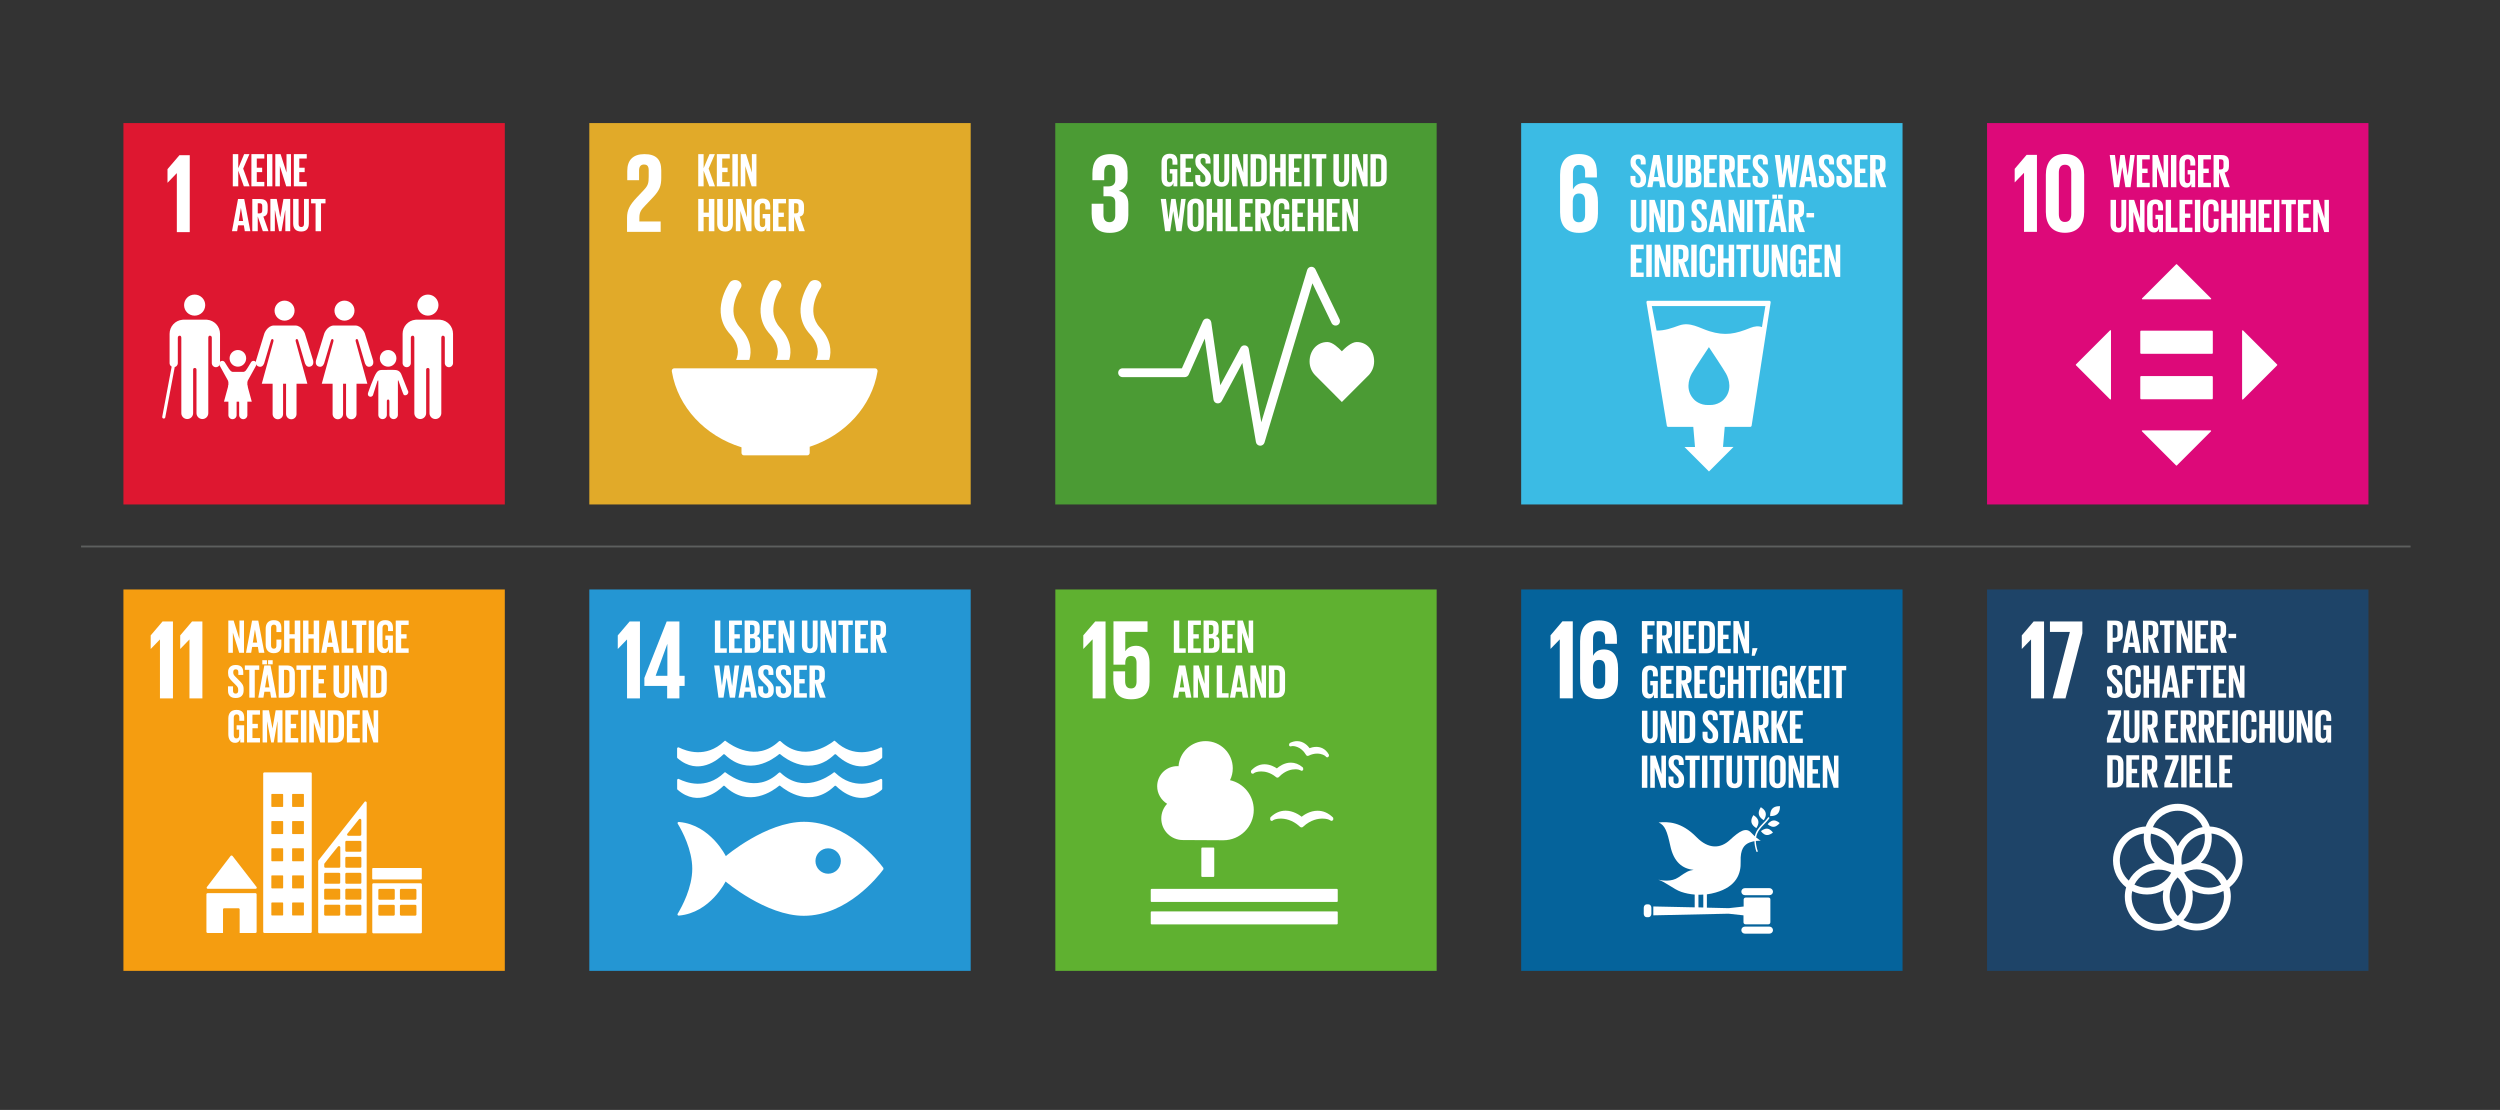 <?xml version="1.0" encoding="utf-8"?>
<!-- Generator: Adobe Illustrator 26.0.1, SVG Export Plug-In . SVG Version: 6.00 Build 0)  -->
<svg version="1.1" id="Ebene_1" xmlns="http://www.w3.org/2000/svg" xmlns:xlink="http://www.w3.org/1999/xlink" x="0px" y="0px"
	 viewBox="0 0 334.63 148.57" style="enable-background:new 0 0 334.63 148.57;" xml:space="preserve">
<rect x="0" y="0" width="334.63" height="148.57" fill="#333333" stroke="none"/>
<style type="text/css">
	.st0{fill:none;stroke:#5D5F5E;stroke-width:0.25;}
	.st1{clip-path:url(#SVGID_00000095323000222515923570000005471915356195595699_);fill:#DE1730;}
	.st2{fill:#FFFFFF;}
	.st3{fill:none;stroke:#FFFFFF;stroke-width:0.415;stroke-linecap:round;stroke-miterlimit:10;}
	.st4{clip-path:url(#SVGID_00000146490688333570633080000003024024157152452239_);fill:#E1AA29;}
	.st5{clip-path:url(#SVGID_00000142887130349332255090000010871544264078911621_);fill:#4B9B34;}
	.st6{clip-path:url(#SVGID_00000008137915148248645210000007675579393872954794_);fill:#3BBBE4;}
	.st7{clip-path:url(#SVGID_00000070819428385345522870000007548978389138463132_);fill:#DD0979;}
	.st8{clip-path:url(#SVGID_00000071524704955717914700000017613038241813005702_);fill:#F59D10;}
	.st9{clip-path:url(#SVGID_00000164478997286656992290000008407800659192746912_);fill:#2496D3;}
	.st10{clip-path:url(#SVGID_00000128467534021947589500000015352086998687519416_);fill:#5FB130;}
	.st11{clip-path:url(#SVGID_00000143616810616984362180000018062628104485411217_);fill:#05639B;}
	.st12{clip-path:url(#SVGID_00000127044766252457528770000003523341884584091070_);fill:#1E4468;}
</style>
<line class="st0" x1="10.85" y1="73.15" x2="322.66" y2="73.15"/>
<g>
	<path d="M18.51,108.65c0-0.26-0.02-0.52-0.03-0.77h0.57l0.02,0.53h0.01c0.19-0.41,0.49-0.58,0.88-0.58c0.38,0,0.66,0.2,0.84,0.56
		c0.19-0.35,0.46-0.56,0.87-0.56c0.62,0,1.04,0.36,1.04,1.14v2.48h-0.59V109c0-0.46-0.2-0.67-0.55-0.67c-0.43,0-0.67,0.27-0.67,0.91
		v2.21h-0.59V109c0-0.46-0.2-0.67-0.55-0.67c-0.43,0-0.67,0.27-0.67,0.91v2.21h-0.59V108.65z"/>
	<path d="M24.13,109.84c0,0.83,0.32,1.21,0.97,1.21c0.29,0,0.62-0.15,0.82-0.29l0.03,0.53c-0.28,0.13-0.64,0.21-1,0.21
		c-0.95,0-1.44-0.71-1.44-1.83c0-1.12,0.49-1.83,1.38-1.83c0.81,0,1.25,0.64,1.25,1.7v0.31H24.13z M25.56,109.39
		c0-0.74-0.23-1.11-0.7-1.11c-0.38,0-0.71,0.28-0.73,1.11H25.56z"/>
	<path d="M27.57,106.41v0.7h-0.64v-0.7H27.57z M26.95,107.88h0.59v3.57h-0.59V107.88z"/>
	<path d="M28.53,108.65c0-0.26-0.02-0.52-0.03-0.77h0.57l0.02,0.53h0.01c0.19-0.41,0.49-0.58,0.9-0.58c0.62,0,1.04,0.36,1.04,1.14
		v2.48h-0.59v-2.3c0-0.57-0.21-0.81-0.59-0.81c-0.46,0-0.76,0.32-0.76,0.97v2.15h-0.59V108.65z"/>
	<path d="M34.6,110.8c0,0.22,0.02,0.44,0.03,0.66h-0.57l-0.02-0.53h-0.01c-0.15,0.28-0.42,0.57-0.94,0.57
		c-0.74,0-1.23-0.6-1.23-1.83s0.5-1.83,1.23-1.83c0.41,0,0.67,0.16,0.91,0.54h0.01v-2.17h0.59V110.8z M33.23,108.31
		c-0.54,0-0.78,0.46-0.78,1.36s0.25,1.36,0.78,1.36c0.54,0,0.78-0.46,0.78-1.36S33.77,108.31,33.23,108.31z"/>
	<path d="M35.99,109.84c0,0.83,0.32,1.21,0.97,1.21c0.29,0,0.62-0.15,0.82-0.29l0.03,0.53c-0.28,0.13-0.64,0.21-1,0.21
		c-0.95,0-1.44-0.71-1.44-1.83c0-1.12,0.49-1.83,1.38-1.83c0.81,0,1.25,0.64,1.25,1.7v0.31H35.99z M37.42,109.39
		c0-0.74-0.23-1.11-0.7-1.11c-0.38,0-0.71,0.28-0.73,1.11H37.42z"/>
	<path d="M38.78,108.65c0-0.26-0.02-0.52-0.03-0.77h0.57l0.02,0.53h0.01c0.19-0.41,0.49-0.58,0.9-0.58c0.62,0,1.04,0.36,1.04,1.14
		v2.48h-0.59v-2.3c0-0.57-0.21-0.81-0.59-0.81c-0.46,0-0.76,0.32-0.76,0.97v2.15h-0.59V108.65z"/>
</g>
<g>
	<path d="M206.58,84.77l-0.62,0.7l-0.32-0.46l1-0.95h0.56v4.89h-0.62V84.77z"/>
	<path d="M211.22,84.73c-0.22-0.13-0.48-0.21-0.75-0.21c-0.81,0-1.26,0.78-1.26,1.94h0.01c0.17-0.38,0.53-0.6,0.97-0.6
		c0.83,0,1.27,0.76,1.27,1.53c0,1.08-0.62,1.62-1.41,1.62c-1.04,0-1.44-0.88-1.44-2.3c0-1.79,0.6-2.69,1.81-2.69
		c0.29,0,0.6,0.06,0.81,0.14L211.22,84.73z M210.08,88.5c0.52,0,0.77-0.54,0.77-1.07c0-0.52-0.25-1.07-0.77-1.07
		c-0.53,0-0.78,0.55-0.78,1.07C209.3,87.96,209.56,88.5,210.08,88.5z"/>
	<path d="M213.94,84.06h2.19v0.53h-1.57v1.55h1.49v0.53h-1.49v2.27h-0.62V84.06z"/>
	<path d="M216.88,86.15c0-0.26-0.02-0.52-0.03-0.77h0.57l0.02,0.56h0.01c0.19-0.43,0.49-0.61,1.02-0.61v0.58
		c-0.07-0.01-0.15-0.02-0.22-0.02c-0.46,0-0.78,0.39-0.78,1.17v1.89h-0.59V86.15z"/>
	<path d="M219.75,83.91v0.7h-0.64v-0.7H219.75z M219.13,85.38h0.59v3.57h-0.59V85.38z"/>
	<path d="M221.16,87.34c0,0.83,0.32,1.21,0.97,1.21c0.29,0,0.62-0.15,0.82-0.29l0.03,0.53c-0.28,0.13-0.64,0.21-1,0.21
		c-0.95,0-1.44-0.71-1.44-1.83c0-1.12,0.49-1.83,1.38-1.83c0.81,0,1.25,0.64,1.25,1.7v0.31H221.16z M222.59,86.89
		c0-0.74-0.23-1.11-0.7-1.11c-0.38,0-0.71,0.28-0.73,1.11H222.59z"/>
	<path d="M226.55,88.3c0,0.22,0.02,0.44,0.03,0.66h-0.57l-0.02-0.53h-0.01c-0.15,0.28-0.42,0.57-0.94,0.57
		c-0.74,0-1.23-0.6-1.23-1.83s0.5-1.83,1.23-1.83c0.41,0,0.67,0.16,0.91,0.54h0.01V83.7h0.59V88.3z M225.18,85.81
		c-0.54,0-0.78,0.46-0.78,1.36s0.25,1.36,0.78,1.36c0.54,0,0.78-0.46,0.78-1.36S225.72,85.81,225.18,85.81z"/>
	<path d="M227.94,87.34c0,0.83,0.32,1.21,0.97,1.21c0.29,0,0.62-0.15,0.82-0.29l0.03,0.53c-0.28,0.13-0.64,0.21-1,0.21
		c-0.95,0-1.44-0.71-1.44-1.83c0-1.12,0.49-1.83,1.38-1.83c0.81,0,1.25,0.64,1.25,1.7v0.31H227.94z M229.37,86.89
		c0-0.74-0.23-1.11-0.7-1.11c-0.38,0-0.71,0.28-0.73,1.11H229.37z"/>
	<path d="M230.72,86.15c0-0.26-0.02-0.52-0.03-0.77h0.57l0.02,0.53h0.01c0.19-0.41,0.49-0.58,0.9-0.58c0.62,0,1.04,0.36,1.04,1.14
		v2.48h-0.59v-2.3c0-0.57-0.21-0.81-0.59-0.81c-0.46,0-0.76,0.32-0.76,0.97v2.15h-0.59V86.15z"/>
	<path d="M234.34,88.17h0.64l-0.46,1.62h-0.53L234.34,88.17z"/>
	<path d="M240.92,88.75c-0.29,0.11-0.78,0.25-1.21,0.25c-1.55,0-2.2-1.18-2.2-2.5c0-1.53,0.89-2.49,2.16-2.49
		c0.42,0,0.81,0.06,1.15,0.22v0.62c-0.37-0.19-0.78-0.3-1.14-0.3c-0.8,0-1.53,0.64-1.53,1.83c0,1.26,0.5,2.09,1.57,2.09
		c0.2,0,0.45-0.05,0.61-0.13V86.8h-0.82v-0.53h1.41V88.75z"/>
	<path d="M242.44,87.34c0,0.83,0.32,1.21,0.97,1.21c0.29,0,0.62-0.15,0.82-0.29l0.03,0.53c-0.28,0.13-0.64,0.21-1,0.21
		c-0.95,0-1.44-0.71-1.44-1.83c0-1.12,0.49-1.83,1.38-1.83c0.81,0,1.25,0.64,1.25,1.7v0.31H242.44z M243.86,86.89
		c0-0.74-0.23-1.11-0.7-1.11c-0.38,0-0.71,0.28-0.73,1.11H243.86z"/>
</g>
<g>
	<path d="M245.23,86.73h1.51v0.5h-1.51V86.73z"/>
</g>
<g>
	<path d="M205.59,113.15c0-0.26-0.02-0.52-0.03-0.77h0.57l0.02,0.53h0.01c0.19-0.41,0.49-0.58,0.9-0.58c0.62,0,1.04,0.36,1.04,1.14
		v2.48h-0.59v-2.3c0-0.57-0.21-0.81-0.59-0.81c-0.46,0-0.76,0.32-0.76,0.97v2.15h-0.59V113.15z"/>
	<path d="M209.53,114.34c0,0.83,0.32,1.21,0.97,1.21c0.29,0,0.62-0.15,0.82-0.29l0.03,0.53c-0.28,0.13-0.64,0.21-1,0.21
		c-0.95,0-1.44-0.71-1.44-1.83c0-1.12,0.49-1.83,1.38-1.83c0.81,0,1.25,0.64,1.25,1.7v0.31H209.53z M210.96,113.89
		c0-0.74-0.23-1.11-0.7-1.11c-0.38,0-0.71,0.28-0.73,1.11H210.96z"/>
	<path d="M212.31,113.15c0-0.26-0.02-0.52-0.03-0.77h0.57l0.02,0.53h0.01c0.19-0.41,0.49-0.58,0.9-0.58c0.62,0,1.04,0.36,1.04,1.14
		v2.48h-0.59v-2.3c0-0.57-0.21-0.81-0.59-0.81c-0.46,0-0.76,0.32-0.76,0.97v2.15h-0.59V113.15z"/>
</g>
<g>
	<path d="M312.75,33.39h1.51v0.5h-1.51V33.39z"/>
</g>
<g>
	<path d="M267.96,108.65c0-0.26-0.02-0.52-0.03-0.77h0.57l0.02,0.56h0.01c0.19-0.43,0.49-0.61,1.02-0.61v0.58
		c-0.07-0.01-0.15-0.02-0.22-0.02c-0.46,0-0.78,0.39-0.78,1.17v1.89h-0.59V108.65z"/>
	<path d="M270.6,109.84c0,0.83,0.32,1.21,0.97,1.21c0.29,0,0.62-0.15,0.82-0.29l0.03,0.53c-0.28,0.13-0.64,0.21-1,0.21
		c-0.95,0-1.44-0.71-1.44-1.83c0-1.12,0.49-1.83,1.38-1.83c0.81,0,1.25,0.64,1.25,1.7v0.31H270.6z M272.02,109.39
		c0-0.74-0.23-1.11-0.7-1.11c-0.38,0-0.71,0.28-0.73,1.11H272.02z"/>
	<path d="M274.03,106.41v0.7h-0.64v-0.7H274.03z M273.42,107.88h0.59v3.57h-0.59V107.88z"/>
	<path d="M277.09,108.51c-0.2-0.11-0.41-0.17-0.68-0.17c-0.57,0-0.98,0.4-0.98,1.37c0,0.83,0.39,1.3,0.97,1.3
		c0.28,0,0.52-0.08,0.72-0.19l0.03,0.54c-0.17,0.08-0.49,0.15-0.75,0.15c-1.06,0-1.58-0.79-1.58-1.8c0-1.16,0.6-1.87,1.6-1.87
		c0.25,0,0.52,0.05,0.71,0.14L277.09,108.51z"/>
	<path d="M277.83,106.2h0.59v2.17h0.01c0.15-0.3,0.46-0.54,0.88-0.54c0.62,0,1.04,0.36,1.04,1.14v2.48h-0.59v-2.3
		c0-0.57-0.21-0.81-0.59-0.81c-0.46,0-0.76,0.32-0.76,0.97v2.15h-0.59V106.2z"/>
	<path d="M283.81,110.68c0,0.26,0.02,0.52,0.03,0.77h-0.57l-0.02-0.53h-0.01c-0.19,0.41-0.49,0.58-0.9,0.58
		c-0.62,0-1.04-0.36-1.04-1.14v-2.48h0.59v2.3c0,0.57,0.21,0.81,0.59,0.81c0.46,0,0.76-0.32,0.76-0.97v-2.15h0.59V110.68z"/>
	<path d="M284.78,108.65c0-0.26-0.02-0.52-0.03-0.77h0.57l0.02,0.53h0.01c0.19-0.41,0.49-0.58,0.9-0.58c0.62,0,1.04,0.36,1.04,1.14
		v2.48h-0.59v-2.3c0-0.57-0.21-0.81-0.59-0.81c-0.46,0-0.76,0.32-0.76,0.97v2.15h-0.59V108.65z"/>
	<path d="M290.85,111.61c0,0.99-0.74,1.4-1.53,1.4c-0.3,0-0.78-0.11-1.04-0.22l0.03-0.6c0.25,0.17,0.66,0.31,0.98,0.31
		c0.72,0,1-0.43,1-1.04v-0.56h-0.01c-0.23,0.41-0.55,0.6-0.94,0.6c-0.74,0-1.23-0.6-1.23-1.83s0.5-1.83,1.3-1.83
		c0.36,0,0.68,0.22,0.88,0.57h0.01l0.02-0.52h0.57c-0.01,0.21-0.03,0.43-0.03,0.65V111.61z M289.48,111.03
		c0.54,0,0.78-0.46,0.78-1.36s-0.25-1.36-0.78-1.36s-0.78,0.46-0.78,1.36S288.94,111.03,289.48,111.03z"/>
	<path d="M295.89,110.8c0,0.22,0.02,0.44,0.03,0.66h-0.57l-0.02-0.53h-0.01c-0.15,0.28-0.42,0.57-0.94,0.57
		c-0.74,0-1.23-0.6-1.23-1.83s0.5-1.83,1.23-1.83c0.41,0,0.67,0.16,0.91,0.54h0.01v-2.17h0.59V110.8z M294.52,108.31
		c-0.54,0-0.78,0.46-0.78,1.36s0.25,1.36,0.78,1.36s0.78-0.46,0.78-1.36S295.06,108.31,294.52,108.31z"/>
	<path d="M297.28,109.84c0,0.83,0.32,1.21,0.97,1.21c0.29,0,0.62-0.15,0.82-0.29l0.03,0.53c-0.28,0.13-0.64,0.21-1,0.21
		c-0.95,0-1.44-0.71-1.44-1.83c0-1.12,0.49-1.83,1.38-1.83c0.81,0,1.25,0.64,1.25,1.7v0.31H297.28z M298.71,109.39
		c0-0.74-0.23-1.11-0.7-1.11c-0.38,0-0.71,0.28-0.73,1.11H298.71z"/>
	<path d="M300.07,108.65c0-0.26-0.02-0.52-0.03-0.77h0.57l0.02,0.56h0.01c0.19-0.43,0.49-0.61,1.02-0.61v0.58
		c-0.07-0.01-0.15-0.02-0.22-0.02c-0.46,0-0.78,0.39-0.78,1.17v1.89h-0.59V108.65z"/>
	<path d="M303.64,110.87l1.99-3.78h-1.93v-0.53h2.66v0.53l-2.05,3.82h2.09v0.53h-2.77V110.87z"/>
	<path d="M307.83,106.41v0.7h-0.64v-0.7H307.83z M307.21,107.88h0.59v3.57h-0.59V107.88z"/>
	<path d="M309.24,109.84c0,0.83,0.32,1.21,0.97,1.21c0.29,0,0.62-0.15,0.82-0.29l0.03,0.53c-0.28,0.13-0.64,0.21-1,0.21
		c-0.95,0-1.44-0.71-1.44-1.83c0-1.12,0.49-1.83,1.38-1.83c0.81,0,1.25,0.64,1.25,1.7v0.31H309.24z M310.67,109.39
		c0-0.74-0.23-1.11-0.7-1.11c-0.38,0-0.71,0.28-0.73,1.11H310.67z"/>
</g>
<g>
	<path d="M312.04,109.23h1.51v0.5h-1.51V109.23z"/>
</g>
<g>
	<path d="M268.01,115.2h0.59v5.25h-0.59V115.2z"/>
	<path d="M270.06,118.84c0,0.83,0.32,1.21,0.97,1.21c0.29,0,0.62-0.15,0.82-0.29l0.03,0.53c-0.28,0.13-0.64,0.21-1,0.21
		c-0.95,0-1.44-0.71-1.44-1.83c0-1.12,0.49-1.83,1.38-1.83c0.81,0,1.25,0.64,1.25,1.7v0.31H270.06z M271.49,118.39
		c0-0.74-0.23-1.11-0.7-1.11c-0.38,0-0.71,0.28-0.73,1.11H271.49z"/>
</g>
<g>
	<g>
		<defs>
			<rect id="SVGID_1_" x="16.52" y="16.47" width="51.05" height="51.05"/>
		</defs>
		<clipPath id="SVGID_00000182489223588041747720000013750722247954711697_">
			<use xlink:href="#SVGID_1_"  style="overflow:visible;"/>
		</clipPath>
		<polygon style="clip-path:url(#SVGID_00000182489223588041747720000013750722247954711697_);fill:#DE1730;" points="67.6,67.55 
			16.52,67.55 16.52,16.47 67.6,16.47 67.6,67.55 		"/>
	</g>
	<polygon class="st2" points="23.65,23.19 23.67,23.19 23.67,31.07 25.4,31.07 25.4,20.77 24.02,20.77 22.42,22.64 22.42,24.45 
		22.44,24.45 23.65,23.19 	"/>
	<path class="st2" d="M55.86,40.84c0-0.78,0.63-1.41,1.42-1.41c0.78,0,1.41,0.63,1.41,1.41c0,0.78-0.63,1.41-1.41,1.41
		C56.49,42.25,55.86,41.62,55.86,40.84"/>
	<path class="st2" d="M58.93,42.8c0.96,0.09,1.71,0.89,1.71,1.88v0.47v0.21v3.24c0,0.3-0.25,0.55-0.55,0.55
		c-0.3,0-0.55-0.25-0.55-0.55v-3.37c0-0.13-0.04-0.3-0.27-0.3c-0.16,0-0.19,0.17-0.2,0.28V55.3c0,0.43-0.35,0.79-0.79,0.79
		c-0.44,0-0.79-0.35-0.79-0.79v-5.82c0-0.06-0.02-0.23-0.22-0.23h0c-0.2,0-0.23,0.17-0.23,0.23v5.82c0,0.43-0.35,0.79-0.79,0.79
		c-0.44,0-0.79-0.35-0.79-0.79V45.21c-0.01-0.11-0.04-0.28-0.2-0.28c-0.23,0-0.27,0.17-0.27,0.3v3.37c0,0.3-0.25,0.55-0.55,0.55
		c-0.3,0-0.55-0.25-0.55-0.55v-3.24v-0.21v-0.47c0-0.98,0.75-1.79,1.71-1.88c0.03,0,0.07-0.01,0.1-0.01h1.55h1.54
		C58.86,42.79,58.89,42.79,58.93,42.8"/>
	<path class="st2" d="M47.45,41.58c0-0.74-0.6-1.34-1.34-1.34c-0.74,0-1.34,0.6-1.34,1.34c0,0.74,0.6,1.34,1.34,1.34
		C46.85,42.92,47.45,42.32,47.45,41.58"/>
	<path class="st2" d="M43.41,44.62l-1.11,3.62c0,0-0.2,0.66,0.37,0.83c0.56,0.17,0.73-0.48,0.73-0.48l0.9-3.02
		c0,0,0.05-0.23,0.22-0.18c0.18,0.05,0.11,0.3,0.11,0.3l-1.56,5.67h1.45v4.06c0,0.38,0.31,0.7,0.7,0.7c0.38,0,0.7-0.31,0.7-0.7
		v-4.06h0.2h0.2v4.06c0,0.38,0.31,0.7,0.7,0.7c0.39,0,0.7-0.31,0.7-0.7v-4.06h1.45l-1.56-5.67c0,0-0.07-0.25,0.11-0.3
		c0.18-0.05,0.22,0.18,0.22,0.18l0.9,3.02c0,0,0.17,0.65,0.73,0.48c0.56-0.17,0.37-0.83,0.37-0.83l-1.11-3.62
		c0,0-0.4-1.05-1.28-1.05h-1.42h-1.42C43.81,43.57,43.41,44.62,43.41,44.62"/>
	<path class="st2" d="M39.43,41.58c0-0.74-0.6-1.34-1.34-1.34c-0.74,0-1.34,0.6-1.34,1.34c0,0.74,0.6,1.34,1.34,1.34
		C38.83,42.92,39.43,42.32,39.43,41.58"/>
	<path class="st2" d="M35.39,44.62l-1.11,3.62c0,0-0.2,0.66,0.36,0.83c0.56,0.17,0.73-0.48,0.73-0.48l0.9-3.02
		c0,0,0.05-0.23,0.22-0.18c0.18,0.05,0.11,0.3,0.11,0.3l-1.56,5.67h1.45v4.06c0,0.38,0.31,0.7,0.7,0.7c0.39,0,0.7-0.31,0.7-0.7
		v-4.06h0.2h0.2v4.06c0,0.38,0.31,0.7,0.7,0.7c0.39,0,0.7-0.31,0.7-0.7v-4.06h1.45l-1.56-5.67c0,0-0.07-0.25,0.11-0.3
		c0.17-0.05,0.22,0.18,0.22,0.18l0.9,3.02c0,0,0.17,0.65,0.73,0.48c0.56-0.17,0.37-0.83,0.37-0.83l-1.11-3.62
		c0,0-0.4-1.05-1.28-1.05h-1.42h-1.42C35.79,43.57,35.39,44.62,35.39,44.62"/>
	<path class="st2" d="M51.95,49.08c0.62,0,1.11-0.5,1.11-1.12c0-0.62-0.5-1.11-1.11-1.11c-0.62,0-1.11,0.5-1.11,1.11
		C50.83,48.58,51.33,49.08,51.95,49.08"/>
	<path class="st2" d="M49.28,52.54c-0.05,0.13-0.1,0.41,0.16,0.53c0.31,0.14,0.48-0.16,0.48-0.16l0.61-1.93c0,0,0.11-0.13,0.11,0
		v4.55h0c0,0.32,0.25,0.57,0.57,0.57c0.32,0,0.57-0.26,0.57-0.57v-1.8c0,0-0.03-0.25,0.17-0.25s0.17,0.25,0.17,0.25v1.8
		c0,0.32,0.26,0.57,0.57,0.57c0.32,0,0.57-0.26,0.57-0.57v-4.55c0-0.13,0.07-0.04,0.07-0.04l0.47,1.32c0,0,0.21,0.59,0.27,0.62
		c0.21,0.09,0.46-0.01,0.55-0.23c0.06-0.14,0.04-0.29-0.05-0.41l0,0c-0.01-0.04-0.71-1.75-0.79-1.99c-0.25-0.73-0.71-0.73-1.15-0.74
		c-0.44-0.01-0.7,0-0.7,0s-0.28-0.01-0.86,0.01c-0.58,0.02-0.76,0.32-1.4,1.96C49.59,51.72,49.28,52.49,49.28,52.54L49.28,52.54
		L49.28,52.54z"/>
	<path class="st2" d="M27.47,40.84c0-0.78-0.63-1.41-1.42-1.41c-0.78,0-1.41,0.63-1.41,1.41c0,0.78,0.63,1.41,1.41,1.41
		C26.84,42.25,27.47,41.62,27.47,40.84"/>
	<path class="st2" d="M24.41,42.8c-0.96,0.09-1.71,0.89-1.71,1.88v0.47v0.21v3.24c0,0.3,0.25,0.55,0.55,0.55
		c0.3,0,0.55-0.25,0.55-0.55v-3.37c0-0.13,0.04-0.3,0.27-0.3c0.16,0,0.19,0.17,0.2,0.28V55.3c0,0.43,0.35,0.79,0.79,0.79
		c0.44,0,0.79-0.35,0.79-0.79v-5.82c0-0.06,0.02-0.23,0.22-0.23h0c0.2,0,0.23,0.17,0.23,0.23v5.82c0,0.43,0.35,0.79,0.79,0.79
		c0.44,0,0.79-0.35,0.79-0.79V45.21c0-0.11,0.04-0.28,0.2-0.28c0.23,0,0.27,0.17,0.27,0.3v3.37c0,0.3,0.25,0.55,0.55,0.55
		c0.3,0,0.55-0.25,0.55-0.55v-3.24v-0.21v-0.47c0-0.98-0.75-1.79-1.71-1.88c-0.03,0-0.07-0.01-0.1-0.01h-1.55h-1.54
		C24.47,42.79,24.44,42.79,24.41,42.8"/>
	<line class="st3" x1="23.17" y1="49.17" x2="21.92" y2="55.82"/>
	<path class="st2" d="M30.09,48.49c-0.07-0.11-0.2-0.19-0.34-0.19c-0.22,0-0.41,0.18-0.41,0.41c0,0.06,0.04,0.18,0.04,0.18
		l1.12,2.03c0,0,0.07,0.14,0.07,0.27v4.37h0c0,0.3,0.25,0.55,0.55,0.55c0.3,0,0.55-0.24,0.55-0.55v-1.72c0,0-0.03-0.24,0.17-0.24
		c0.2,0,0.17,0.24,0.17,0.24v1.72c0,0.3,0.25,0.55,0.55,0.55c0.3,0,0.55-0.24,0.55-0.55v-4.37c0-0.13,0.07-0.27,0.07-0.27l1.04-1.88
		c0,0,0.13-0.27,0.13-0.33c0-0.22-0.18-0.41-0.41-0.41c-0.15,0-0.27,0.08-0.34,0.19l0,0c-0.03,0.03-0.55,0.95-0.72,1.13
		c-0.18,0.18-0.34,0.16-0.34,0.16h-0.68h-0.67c0,0-0.16,0.02-0.34-0.16C30.65,49.44,30.13,48.52,30.09,48.49L30.09,48.49
		L30.09,48.49z"/>
	<path class="st2" d="M31.84,49.08c0.62,0,1.11-0.5,1.11-1.12c0-0.62-0.5-1.11-1.11-1.11c-0.62,0-1.11,0.5-1.11,1.11
		C30.73,48.58,31.22,49.08,31.84,49.08"/>
	<polygon class="st2" points="31.84,50.64 33.1,51.56 33.7,53.76 31.84,53.76 29.98,53.76 30.58,51.56 31.84,50.64 	"/>
	<polygon class="st2" points="31.89,22.84 31.89,24.94 31.16,24.94 31.16,20.63 31.89,20.63 31.89,22.52 32.68,20.63 33.39,20.63 
		32.55,22.57 33.41,24.94 32.64,24.94 31.89,22.84 	"/>
	<polygon class="st2" points="33.65,20.63 35.38,20.63 35.38,21.22 34.37,21.22 34.37,22.45 35.09,22.45 35.09,23.04 34.37,23.04 
		34.37,24.35 35.38,24.35 35.38,24.94 33.65,24.94 33.65,20.63 	"/>
	<polygon class="st2" points="35.74,20.63 36.46,20.63 36.46,24.94 35.74,24.94 35.74,20.63 	"/>
	<polygon class="st2" points="37.46,22.23 37.46,24.94 36.85,24.94 36.85,20.63 37.56,20.63 38.35,23.1 38.35,20.63 38.95,20.63 
		38.95,24.94 38.31,24.94 37.46,22.23 	"/>
	<polygon class="st2" points="39.33,20.63 41.06,20.63 41.06,21.22 40.06,21.22 40.06,22.45 40.78,22.45 40.78,23.04 40.06,23.04 
		40.06,24.35 41.06,24.35 41.06,24.94 39.33,24.94 39.33,20.63 	"/>
	<path class="st2" d="M31.96,29.58h0.58l-0.29-1.73h-0.01L31.96,29.58L31.96,29.58z M31.05,30.95l0.81-4.31h0.83l0.82,4.31h-0.74
		l-0.13-0.79h-0.77l-0.13,0.79H31.05L31.05,30.95z"/>
	<path class="st2" d="M34.5,27.22v1.34h0.24c0.25,0,0.36-0.13,0.36-0.36v-0.64c0-0.24-0.11-0.35-0.36-0.35H34.5L34.5,27.22z
		 M34.5,28.97v1.98h-0.73v-4.31h1.06c0.73,0,1,0.36,1,0.97v0.55c0,0.46-0.17,0.74-0.58,0.83l0.69,1.96h-0.76L34.5,28.97L34.5,28.97z
		"/>
	<polygon class="st2" points="38.19,28.15 38.17,28.15 37.68,30.95 37.35,30.95 36.81,28.15 36.79,28.15 36.79,30.95 36.19,30.95 
		36.19,26.63 37.04,26.63 37.51,29.06 37.52,29.06 37.94,26.63 38.85,26.63 38.85,30.95 38.19,30.95 38.19,28.15 	"/>
	<path class="st2" d="M41.34,26.63v3.26c0,0.67-0.29,1.1-1.02,1.1c-0.76,0-1.08-0.43-1.08-1.1v-3.26h0.73v3.33
		c0,0.25,0.1,0.43,0.36,0.43c0.25,0,0.36-0.17,0.36-0.43v-3.33H41.34L41.34,26.63z"/>
	<polygon class="st2" points="41.64,26.63 43.57,26.63 43.57,27.22 42.97,27.22 42.97,30.95 42.24,30.95 42.24,27.22 41.64,27.22 
		41.64,26.63 	"/>
</g>
<g>
	<g>
		<defs>
			<rect id="SVGID_00000012464745564773405650000016894743312774645407_" x="78.88" y="16.47" width="51.05" height="51.05"/>
		</defs>
		<clipPath id="SVGID_00000144335929387641844660000015781827159073623214_">
			<use xlink:href="#SVGID_00000012464745564773405650000016894743312774645407_"  style="overflow:visible;"/>
		</clipPath>
		<polygon style="clip-path:url(#SVGID_00000144335929387641844660000015781827159073623214_);fill:#E1AA29;" points="129.95,67.55 
			78.87,67.55 78.87,16.47 129.95,16.47 129.95,67.55 		"/>
	</g>
	<path class="st2" d="M88.42,29.64h-2.84v-0.49c0-0.8,0.29-1.11,0.73-1.58l1.11-1.17c0.9-0.96,1.09-1.56,1.09-2.6v-1
		c0-1.47-0.71-2.17-2.26-2.17c-1.52,0-2.29,0.81-2.29,2.25v1.24h1.58v-1.29c0-0.62,0.3-0.81,0.67-0.81c0.33,0,0.62,0.14,0.62,0.77
		v0.85c0,0.85-0.08,1.19-0.64,1.78l-0.97,1.03c-0.94,1-1.29,1.67-1.29,2.69v1.9h4.5V29.64L88.42,29.64z"/>
	<path class="st2" d="M99.25,59.87v0.72c0,0,0,0.01,0,0.02c0,0.01,0,0.01,0,0.02c0.01,0.18,0.15,0.32,0.33,0.32c0,0,0,0,0.01,0
		c0,0,0.01,0,0.01,0h8.43c0,0,0,0,0.01,0c0,0,0.01,0,0.01,0c0.18,0,0.33-0.15,0.33-0.34c0,0,0,0,0,0c0,0,0,0,0,0v-0.81
		c4.74-1.55,8.3-5.4,9.08-10.08c0-0.01,0-0.02,0-0.03c0-0.02,0-0.03,0-0.05c0-0.19-0.15-0.34-0.34-0.34H90.42h-0.16
		c-0.19,0-0.34,0.15-0.34,0.34l0.02,0.15C90.75,54.52,94.4,58.38,99.25,59.87"/>
	<path class="st2" d="M108.36,37.83c-0.11,0.16-2.71,3.89,0.06,6.91c1.27,1.39,1.16,2.61,0.8,3.44h1.77
		c0.36-1.22,0.21-2.75-1.23-4.32c-2.04-2.23,0.03-5.23,0.06-5.28c0.24-0.34,0.11-0.79-0.29-0.99
		C109.12,37.38,108.6,37.49,108.36,37.83"/>
	<path class="st2" d="M103.87,48.18h1.77c0.36-1.22,0.21-2.75-1.23-4.32c-2.04-2.23,0.02-5.23,0.06-5.28
		c0.24-0.34,0.11-0.78-0.29-0.99c-0.4-0.2-0.92-0.1-1.17,0.25c-0.11,0.16-2.71,3.89,0.06,6.91
		C104.34,46.13,104.23,47.35,103.87,48.18"/>
	<path class="st2" d="M97.67,37.83c-0.11,0.16-2.71,3.89,0.06,6.91c1.27,1.39,1.16,2.61,0.8,3.44h1.77
		c0.36-1.22,0.21-2.75-1.23-4.32c-2.04-2.23,0.03-5.23,0.06-5.28c0.24-0.34,0.11-0.78-0.29-0.99
		C98.44,37.38,97.91,37.49,97.67,37.83"/>
	<polygon class="st2" points="94.18,22.84 94.18,24.94 93.46,24.94 93.46,20.63 94.18,20.63 94.18,22.52 94.97,20.63 95.69,20.63 
		94.85,22.57 95.7,24.94 94.94,24.94 94.18,22.84 	"/>
	<polygon class="st2" points="95.95,20.63 97.68,20.63 97.68,21.22 96.67,21.22 96.67,22.45 97.39,22.45 97.39,23.04 96.67,23.04 
		96.67,24.35 97.68,24.35 97.68,24.94 95.95,24.94 95.95,20.63 	"/>
	<polygon class="st2" points="98.03,20.63 98.76,20.63 98.76,24.94 98.03,24.94 98.03,20.63 	"/>
	<polygon class="st2" points="99.76,22.23 99.76,24.94 99.15,24.94 99.15,20.63 99.86,20.63 100.64,23.1 100.64,20.63 101.25,20.63 
		101.25,24.94 100.61,24.94 99.76,22.23 	"/>
	<polygon class="st2" points="94.88,29.04 94.18,29.04 94.18,30.95 93.46,30.95 93.46,26.63 94.18,26.63 94.18,28.46 94.88,28.46 
		94.88,26.63 95.62,26.63 95.62,30.95 94.88,30.95 94.88,29.04 	"/>
	<path class="st2" d="M98.1,26.63v3.26c0,0.67-0.29,1.1-1.02,1.1C96.32,31,96,30.56,96,29.9v-3.26h0.73v3.33
		c0,0.25,0.1,0.43,0.36,0.43c0.25,0,0.36-0.17,0.36-0.43v-3.33H98.1L98.1,26.63z"/>
	<polygon class="st2" points="99.1,28.23 99.1,30.95 98.49,30.95 98.49,26.63 99.2,26.63 99.98,29.11 99.98,26.63 100.59,26.63 
		100.59,30.95 99.95,30.95 99.1,28.23 	"/>
	<path class="st2" d="M102.06,28.64h1.03v2.3h-0.52v-0.47c-0.1,0.32-0.3,0.52-0.69,0.52c-0.62,0-0.91-0.5-0.91-1.16v-2.09
		c0-0.67,0.32-1.16,1.09-1.16c0.8,0,1.04,0.45,1.04,1.08v0.38h-0.66V27.6c0-0.27-0.1-0.42-0.36-0.42s-0.38,0.18-0.38,0.45v2.32
		c0,0.26,0.11,0.45,0.36,0.45c0.24,0,0.36-0.13,0.36-0.41v-0.76h-0.34V28.64L102.06,28.64z"/>
	<polygon class="st2" points="103.47,26.63 105.21,26.63 105.21,27.22 104.2,27.22 104.2,28.46 104.92,28.46 104.92,29.04 
		104.2,29.04 104.2,30.35 105.21,30.35 105.21,30.95 103.47,30.95 103.47,26.63 	"/>
	<path class="st2" d="M106.29,27.22v1.34h0.24c0.25,0,0.36-0.13,0.36-0.36v-0.64c0-0.24-0.11-0.35-0.36-0.35H106.29L106.29,27.22z
		 M106.29,28.97v1.98h-0.73v-4.31h1.06c0.73,0,1,0.36,1,0.97v0.55c0,0.46-0.17,0.74-0.58,0.83l0.69,1.96h-0.76L106.29,28.97
		L106.29,28.97z"/>
</g>
<g>
	<g>
		<defs>
			<rect id="SVGID_00000116932683607831724170000006224154926730705283_" x="141.25" y="16.47" width="51.05" height="51.05"/>
		</defs>
		<clipPath id="SVGID_00000121966169158495493300000016107359533043305912_">
			<use xlink:href="#SVGID_00000116932683607831724170000006224154926730705283_"  style="overflow:visible;"/>
		</clipPath>
		<polygon style="clip-path:url(#SVGID_00000121966169158495493300000016107359533043305912_);fill:#4B9B34;" points="192.31,67.54 
			141.23,67.54 141.23,16.45 192.31,16.45 192.31,67.54 		"/>
	</g>
	<path class="st2" d="M148.52,31.17c1.75,0,2.51-0.93,2.51-2.35V27.3c0-0.94-0.41-1.55-1.28-1.75c0.71-0.23,1.18-0.81,1.18-1.67
		v-0.9c0-1.46-0.7-2.35-2.29-2.35c-1.79,0-2.42,1.06-2.42,2.58v0.91h1.58v-1.05c0-0.64,0.2-1,0.74-1c0.55,0,0.74,0.36,0.74,0.93
		v1.11c0,0.55-0.36,0.84-0.93,0.84h-0.65v1.32h0.73c0.61,0,0.85,0.29,0.85,0.84v1.7c0,0.55-0.24,0.93-0.77,0.93
		c-0.59,0-0.81-0.4-0.81-1v-1.47h-1.58v1.35C146.14,30.17,146.76,31.17,148.52,31.17"/>
	<path class="st2" d="M183.93,48.38c0-1.44-0.92-2.6-2.32-2.6c-0.7,0-1.54,0.76-2,1.24c-0.46-0.47-1.24-1.24-1.94-1.24
		c-1.4,0-2.38,1.17-2.38,2.6c0,0.72,0.28,1.37,0.74,1.84l0,0l3.58,3.59l3.58-3.58l0,0C183.65,49.75,183.93,49.1,183.93,48.38
		L183.93,48.38z"/>
	<path class="st2" d="M168.69,59.66c-0.01,0-0.02,0-0.04,0c-0.27-0.02-0.5-0.22-0.54-0.49l-1.82-10.59l-2.76,5.11
		c-0.12,0.22-0.37,0.34-0.62,0.3c-0.25-0.04-0.44-0.24-0.48-0.5l-1.17-8.17l-2.14,4.81c-0.09,0.21-0.31,0.35-0.54,0.35h-8.32
		c-0.32,0-0.59-0.26-0.59-0.59s0.26-0.59,0.59-0.59h7.94l2.81-6.32c0.11-0.24,0.36-0.38,0.62-0.34c0.26,0.04,0.46,0.24,0.5,0.5
		l1.21,8.43l2.72-5.04c0.12-0.22,0.36-0.34,0.61-0.3c0.25,0.04,0.44,0.23,0.48,0.48l1.68,9.81l6.14-20.39
		c0.07-0.23,0.28-0.4,0.52-0.42c0.24-0.02,0.47,0.11,0.58,0.33l3.23,6.7c0.14,0.29,0.02,0.64-0.27,0.78
		c-0.29,0.14-0.64,0.02-0.79-0.27l-2.57-5.33l-6.42,21.34C169.17,59.49,168.94,59.66,168.69,59.66L168.69,59.66z"/>
	<path class="st2" d="M156.56,22.64h1.03v2.3h-0.52v-0.47c-0.1,0.32-0.3,0.52-0.69,0.52c-0.62,0-0.91-0.5-0.91-1.16v-2.09
		c0-0.67,0.32-1.16,1.09-1.16c0.8,0,1.04,0.45,1.04,1.08v0.38h-0.66V21.6c0-0.27-0.1-0.42-0.36-0.42c-0.26,0-0.38,0.18-0.38,0.45
		v2.32c0,0.26,0.11,0.45,0.36,0.45c0.24,0,0.36-0.13,0.36-0.41v-0.76h-0.34V22.64L156.56,22.64z"/>
	<polygon class="st2" points="157.98,20.63 159.71,20.63 159.71,21.22 158.7,21.22 158.7,22.45 159.42,22.45 159.42,23.04 
		158.7,23.04 158.7,24.35 159.71,24.35 159.71,24.94 157.98,24.94 157.98,20.63 	"/>
	<path class="st2" d="M159.99,24.01v-0.58h0.67v0.59c0,0.24,0.11,0.38,0.36,0.38c0.23,0,0.33-0.15,0.33-0.38v-0.17
		c0-0.25-0.1-0.4-0.32-0.61l-0.43-0.43c-0.41-0.41-0.6-0.66-0.6-1.15v-0.15c0-0.53,0.31-0.95,1.02-0.95c0.73,0,1.01,0.36,1.01,0.98
		v0.35h-0.66v-0.38c0-0.25-0.11-0.37-0.34-0.37c-0.2,0-0.34,0.11-0.34,0.36v0.09c0,0.24,0.13,0.38,0.34,0.59l0.46,0.46
		c0.39,0.4,0.59,0.64,0.59,1.12v0.21c0,0.59-0.32,1.01-1.06,1.01C160.28,24.99,159.99,24.58,159.99,24.01L159.99,24.01z"/>
	<path class="st2" d="M164.53,20.63v3.26c0,0.67-0.29,1.1-1.02,1.1c-0.76,0-1.08-0.43-1.08-1.1v-3.26h0.73v3.33
		c0,0.25,0.1,0.43,0.36,0.43s0.36-0.17,0.36-0.43v-3.33H164.53L164.53,20.63z"/>
	<polygon class="st2" points="165.52,22.23 165.52,24.94 164.91,24.94 164.91,20.63 165.62,20.63 166.41,23.1 166.41,20.63 
		167.01,20.63 167.01,24.94 166.38,24.94 165.52,22.23 	"/>
	<path class="st2" d="M168.42,24.35c0.3,0,0.41-0.18,0.41-0.44v-2.26c0-0.25-0.11-0.43-0.41-0.43h-0.31v3.13H168.42L168.42,24.35z
		 M169.56,21.79v2c0,0.66-0.27,1.16-1.05,1.16h-1.12v-4.31h1.12C169.29,20.63,169.56,21.12,169.56,21.79L169.56,21.79z"/>
	<polygon class="st2" points="171.37,23.04 170.67,23.04 170.67,24.94 169.95,24.94 169.95,20.63 170.67,20.63 170.67,22.45 
		171.37,22.45 171.37,20.63 172.1,20.63 172.1,24.94 171.37,24.94 171.37,23.04 	"/>
	<polygon class="st2" points="172.49,20.63 174.22,20.63 174.22,21.22 173.21,21.22 173.21,22.45 173.93,22.45 173.93,23.04 
		173.21,23.04 173.21,24.35 174.22,24.35 174.22,24.94 172.49,24.94 172.49,20.63 	"/>
	<polygon class="st2" points="174.57,20.63 175.3,20.63 175.3,24.94 174.57,24.94 174.57,20.63 	"/>
	<polygon class="st2" points="175.6,20.63 177.53,20.63 177.53,21.22 176.93,21.22 176.93,24.94 176.2,24.94 176.2,21.22 
		175.6,21.22 175.6,20.63 	"/>
	<path class="st2" d="M180.58,20.63v3.26c0,0.67-0.29,1.1-1.02,1.1c-0.76,0-1.08-0.43-1.08-1.1v-3.26h0.73v3.33
		c0,0.25,0.1,0.43,0.36,0.43c0.25,0,0.36-0.17,0.36-0.43v-3.33H180.58L180.58,20.63z"/>
	<polygon class="st2" points="181.57,22.23 181.57,24.94 180.96,24.94 180.96,20.63 181.67,20.63 182.46,23.1 182.46,20.63 
		183.06,20.63 183.06,24.94 182.42,24.94 181.57,22.23 	"/>
	<path class="st2" d="M184.47,24.35c0.3,0,0.41-0.18,0.41-0.44v-2.26c0-0.25-0.11-0.43-0.41-0.43h-0.31v3.13H184.47L184.47,24.35z
		 M185.61,21.79v2c0,0.66-0.27,1.16-1.05,1.16h-1.12v-4.31h1.12C185.34,20.63,185.61,21.12,185.61,21.79L185.61,21.79z"/>
	<polygon class="st2" points="157.03,28.28 156.63,30.95 155.95,30.95 155.37,26.63 156.07,26.63 156.4,29.37 156.41,29.37 
		156.77,26.63 157.36,26.63 157.77,29.37 157.77,29.37 158.1,26.63 158.71,26.63 158.15,30.95 157.47,30.95 157.04,28.28 
		157.03,28.28 	"/>
	<path class="st2" d="M160.4,29.95v-2.32c0-0.26-0.11-0.45-0.38-0.45c-0.25,0-0.37,0.18-0.37,0.45v2.32c0,0.26,0.11,0.45,0.37,0.45
		C160.29,30.39,160.4,30.21,160.4,29.95L160.4,29.95z M158.93,29.83v-2.09c0-0.67,0.33-1.16,1.09-1.16c0.77,0,1.1,0.49,1.1,1.16
		v2.09c0,0.67-0.33,1.16-1.1,1.16C159.26,31,158.93,30.5,158.93,29.83L158.93,29.83z"/>
	<polygon class="st2" points="162.93,29.04 162.23,29.04 162.23,30.95 161.51,30.95 161.51,26.63 162.23,26.63 162.23,28.46 
		162.93,28.46 162.93,26.63 163.66,26.63 163.66,30.95 162.93,30.95 162.93,29.04 	"/>
	<polygon class="st2" points="164.05,26.63 164.77,26.63 164.77,30.35 165.64,30.35 165.64,30.95 164.05,30.95 164.05,26.63 	"/>
	<polygon class="st2" points="165.94,26.63 167.67,26.63 167.67,27.22 166.66,27.22 166.66,28.46 167.38,28.46 167.38,29.04 
		166.66,29.04 166.66,30.35 167.67,30.35 167.67,30.95 165.94,30.95 165.94,26.63 	"/>
	<path class="st2" d="M168.75,27.22v1.34h0.24c0.25,0,0.36-0.13,0.36-0.36v-0.64c0-0.24-0.11-0.35-0.36-0.35H168.75L168.75,27.22z
		 M168.75,28.97v1.98h-0.73v-4.31h1.06c0.73,0,1,0.36,1,0.97v0.55c0,0.46-0.17,0.74-0.58,0.83l0.69,1.96h-0.76L168.75,28.97
		L168.75,28.97z"/>
	<path class="st2" d="M171.54,28.64h1.03v2.3h-0.52v-0.47c-0.1,0.32-0.3,0.52-0.69,0.52c-0.62,0-0.91-0.5-0.91-1.16v-2.09
		c0-0.67,0.32-1.16,1.09-1.16c0.8,0,1.04,0.45,1.04,1.08v0.38h-0.66V27.6c0-0.27-0.1-0.42-0.36-0.42s-0.38,0.18-0.38,0.45v2.32
		c0,0.26,0.11,0.45,0.36,0.45c0.24,0,0.36-0.13,0.36-0.41v-0.76h-0.34V28.64L171.54,28.64z"/>
	<polygon class="st2" points="172.95,26.63 174.68,26.63 174.68,27.22 173.67,27.22 173.67,28.46 174.39,28.46 174.39,29.04 
		173.67,29.04 173.67,30.35 174.68,30.35 174.68,30.95 172.95,30.95 172.95,26.63 	"/>
	<polygon class="st2" points="176.46,29.04 175.76,29.04 175.76,30.95 175.04,30.95 175.04,26.63 175.76,26.63 175.76,28.46 
		176.46,28.46 176.46,26.63 177.19,26.63 177.19,30.95 176.46,30.95 176.46,29.04 	"/>
	<polygon class="st2" points="177.58,26.63 179.31,26.63 179.31,27.22 178.3,27.22 178.3,28.46 179.02,28.46 179.02,29.04 
		178.3,29.04 178.3,30.35 179.31,30.35 179.31,30.95 177.58,30.95 177.58,26.63 	"/>
	<polygon class="st2" points="180.27,28.23 180.27,30.95 179.66,30.95 179.66,26.63 180.38,26.63 181.16,29.11 181.16,26.63 
		181.76,26.63 181.76,30.95 181.13,30.95 180.27,28.23 	"/>
</g>
<g>
	<g>
		<defs>
			<rect id="SVGID_00000083781642383208072890000013173239132739168439_" x="203.61" y="16.47" width="51.05" height="51.05"/>
		</defs>
		<clipPath id="SVGID_00000093899751441160443110000017429865305189125786_">
			<use xlink:href="#SVGID_00000083781642383208072890000013173239132739168439_"  style="overflow:visible;"/>
		</clipPath>
		<polygon style="clip-path:url(#SVGID_00000093899751441160443110000017429865305189125786_);fill:#3BBBE4;" points="254.69,67.54 
			203.61,67.54 203.61,16.45 254.69,16.45 254.69,67.54 		"/>
	</g>
	<path class="st2" d="M210.53,26.84c0.03-0.58,0.27-0.94,0.82-0.94c0.59,0,0.82,0.36,0.82,1.03v1.79c0,0.65-0.24,1.03-0.84,1.03
		c-0.58,0-0.81-0.39-0.81-1.03V26.84L210.53,26.84z M211.34,31.17c1.84,0,2.55-1,2.55-2.6v-1.52c0-1.69-0.67-2.54-1.91-2.54
		c-0.73,0-1.17,0.33-1.43,0.84h-0.01v-2.22c0-0.62,0.2-1.06,0.82-1.06c0.62,0,0.81,0.37,0.81,1v0.68h1.58v-0.55
		c0-1.52-0.5-2.58-2.42-2.58c-1.82,0-2.51,1.17-2.51,2.78v5.01C208.82,30.02,209.51,31.17,211.34,31.17"/>
	<path class="st2" d="M218.24,24.13v-0.58h0.67v0.59c0,0.24,0.11,0.38,0.36,0.38c0.23,0,0.33-0.15,0.33-0.38v-0.17
		c0-0.25-0.1-0.4-0.32-0.61l-0.43-0.43c-0.41-0.41-0.6-0.66-0.6-1.15v-0.15c0-0.53,0.31-0.95,1.02-0.95c0.73,0,1.01,0.36,1.01,0.98
		v0.35h-0.66v-0.38c0-0.25-0.11-0.37-0.34-0.37c-0.2,0-0.34,0.11-0.34,0.36v0.09c0,0.24,0.13,0.38,0.34,0.59l0.46,0.46
		c0.39,0.4,0.59,0.64,0.59,1.12v0.21c0,0.59-0.32,1.01-1.06,1.01C218.53,25.11,218.24,24.7,218.24,24.13L218.24,24.13z"/>
	<path class="st2" d="M221.4,23.69h0.58l-0.29-1.73h-0.01L221.4,23.69L221.4,23.69z M220.49,25.06l0.81-4.31h0.83l0.82,4.31h-0.74
		l-0.13-0.79h-0.77l-0.13,0.79H220.49L220.49,25.06z"/>
	<path class="st2" d="M225.23,20.75v3.26c0,0.67-0.29,1.1-1.02,1.1c-0.76,0-1.08-0.43-1.08-1.1v-3.26h0.73v3.33
		c0,0.25,0.1,0.43,0.36,0.43c0.25,0,0.36-0.17,0.36-0.43v-3.33H225.23L225.23,20.75z"/>
	<path class="st2" d="M226.34,23.12v1.35h0.32c0.24,0,0.36-0.12,0.36-0.35v-0.65c0-0.23-0.11-0.35-0.36-0.35H226.34L226.34,23.12z
		 M226.34,22.57h0.25c0.24,0,0.34-0.12,0.34-0.35v-0.53c0-0.24-0.11-0.35-0.35-0.35h-0.25V22.57L226.34,22.57z M225.61,20.75h1.05
		c0.73,0,0.97,0.34,0.97,0.95v0.44c0,0.36-0.13,0.59-0.43,0.69c0.36,0.08,0.54,0.32,0.54,0.72v0.57c0,0.61-0.27,0.95-1,0.95h-1.13
		V20.75L225.61,20.75z"/>
	<polygon class="st2" points="228.07,20.75 229.8,20.75 229.8,21.34 228.8,21.34 228.8,22.57 229.52,22.57 229.52,23.16 
		228.8,23.16 228.8,24.47 229.8,24.47 229.8,25.06 228.07,25.06 228.07,20.75 	"/>
	<path class="st2" d="M230.88,21.34v1.34h0.24c0.25,0,0.36-0.13,0.36-0.36v-0.64c0-0.24-0.11-0.35-0.36-0.35H230.88L230.88,21.34z
		 M230.88,23.08v1.98h-0.73v-4.31h1.06c0.73,0,1,0.36,1,0.97v0.55c0,0.46-0.17,0.74-0.58,0.83l0.69,1.96h-0.76L230.88,23.08
		L230.88,23.08z"/>
	<polygon class="st2" points="232.58,20.75 234.31,20.75 234.31,21.34 233.3,21.34 233.3,22.57 234.02,22.57 234.02,23.16 
		233.3,23.16 233.3,24.47 234.31,24.47 234.31,25.06 232.58,25.06 232.58,20.75 	"/>
	<path class="st2" d="M234.59,24.13v-0.58h0.67v0.59c0,0.24,0.11,0.38,0.36,0.38c0.23,0,0.33-0.15,0.33-0.38v-0.17
		c0-0.25-0.1-0.4-0.32-0.61l-0.43-0.43c-0.41-0.41-0.6-0.66-0.6-1.15v-0.15c0-0.53,0.31-0.95,1.02-0.95c0.73,0,1.01,0.36,1.01,0.98
		v0.35h-0.66v-0.38c0-0.25-0.11-0.37-0.34-0.37c-0.2,0-0.34,0.11-0.34,0.36v0.09c0,0.24,0.13,0.38,0.34,0.59l0.46,0.46
		c0.39,0.4,0.59,0.64,0.59,1.12v0.21c0,0.59-0.32,1.01-1.06,1.01S234.59,24.7,234.59,24.13L234.59,24.13z"/>
	<polygon class="st2" points="239.23,22.39 238.82,25.06 238.14,25.06 237.56,20.75 238.26,20.75 238.6,23.48 238.6,23.48 
		238.97,20.75 239.56,20.75 239.96,23.48 239.96,23.48 240.3,20.75 240.91,20.75 240.35,25.06 239.66,25.06 239.23,22.39 
		239.23,22.39 	"/>
	<path class="st2" d="M241.73,23.69h0.58l-0.29-1.73h-0.01L241.73,23.69L241.73,23.69z M240.82,25.06l0.81-4.31h0.83l0.82,4.31
		h-0.74l-0.13-0.79h-0.77l-0.13,0.79H240.82L240.82,25.06z"/>
	<path class="st2" d="M243.45,24.13v-0.58h0.67v0.59c0,0.24,0.11,0.38,0.36,0.38c0.23,0,0.33-0.15,0.33-0.38v-0.17
		c0-0.25-0.1-0.4-0.32-0.61l-0.43-0.43c-0.41-0.41-0.6-0.66-0.6-1.15v-0.15c0-0.53,0.31-0.95,1.02-0.95c0.73,0,1.01,0.36,1.01,0.98
		v0.35h-0.66v-0.38c0-0.25-0.11-0.37-0.34-0.37c-0.2,0-0.34,0.11-0.34,0.36v0.09c0,0.24,0.13,0.38,0.34,0.59l0.46,0.46
		c0.39,0.4,0.59,0.64,0.59,1.12v0.21c0,0.59-0.32,1.01-1.06,1.01S243.45,24.7,243.45,24.13L243.45,24.13z"/>
	<path class="st2" d="M245.81,24.13v-0.58h0.67v0.59c0,0.24,0.11,0.38,0.36,0.38c0.23,0,0.33-0.15,0.33-0.38v-0.17
		c0-0.25-0.1-0.4-0.32-0.61l-0.43-0.43c-0.41-0.41-0.6-0.66-0.6-1.15v-0.15c0-0.53,0.31-0.95,1.02-0.95c0.73,0,1.01,0.36,1.01,0.98
		v0.35h-0.66v-0.38c0-0.25-0.11-0.37-0.34-0.37c-0.2,0-0.34,0.11-0.34,0.36v0.09c0,0.24,0.13,0.38,0.34,0.59l0.46,0.46
		c0.39,0.4,0.59,0.64,0.59,1.12v0.21c0,0.59-0.32,1.01-1.06,1.01C246.09,25.11,245.81,24.7,245.81,24.13L245.81,24.13z"/>
	<polygon class="st2" points="248.24,20.75 249.97,20.75 249.97,21.34 248.96,21.34 248.96,22.57 249.68,22.57 249.68,23.16 
		248.96,23.16 248.96,24.47 249.97,24.47 249.97,25.06 248.24,25.06 248.24,20.75 	"/>
	<path class="st2" d="M251.05,21.34v1.34h0.24c0.25,0,0.36-0.13,0.36-0.36v-0.64c0-0.24-0.11-0.35-0.36-0.35H251.05L251.05,21.34z
		 M251.05,23.08v1.98h-0.73v-4.31h1.06c0.73,0,1,0.36,1,0.97v0.55c0,0.46-0.17,0.74-0.58,0.83l0.69,1.96h-0.76L251.05,23.08
		L251.05,23.08z"/>
	<path class="st2" d="M220.38,26.75v3.26c0,0.67-0.29,1.1-1.02,1.1c-0.76,0-1.08-0.43-1.08-1.1v-3.26H219v3.33
		c0,0.25,0.1,0.43,0.36,0.43c0.25,0,0.36-0.17,0.36-0.43v-3.33H220.38L220.38,26.75z"/>
	<polygon class="st2" points="221.38,28.35 221.38,31.06 220.77,31.06 220.77,26.75 221.48,26.75 222.26,29.22 222.26,26.75 
		222.86,26.75 222.86,31.06 222.23,31.06 221.38,28.35 	"/>
	<path class="st2" d="M224.28,30.47c0.3,0,0.41-0.18,0.41-0.44v-2.26c0-0.25-0.11-0.43-0.41-0.43h-0.31v3.13H224.28L224.28,30.47z
		 M225.42,27.91v2c0,0.66-0.27,1.16-1.05,1.16h-1.12v-4.31h1.12C225.14,26.75,225.42,27.24,225.42,27.91L225.42,27.91z"/>
	<path class="st2" d="M226.4,30.13v-0.58h0.67v0.59c0,0.24,0.11,0.38,0.36,0.38c0.23,0,0.33-0.15,0.33-0.38v-0.17
		c0-0.25-0.1-0.4-0.32-0.61l-0.43-0.43c-0.41-0.41-0.6-0.66-0.6-1.15v-0.15c0-0.53,0.31-0.95,1.02-0.95c0.73,0,1.01,0.36,1.01,0.98
		v0.35h-0.66v-0.38c0-0.25-0.11-0.37-0.34-0.37c-0.2,0-0.34,0.11-0.34,0.36v0.09c0,0.24,0.13,0.38,0.34,0.59l0.46,0.46
		c0.39,0.4,0.59,0.64,0.59,1.12v0.21c0,0.59-0.32,1.01-1.06,1.01C226.68,31.11,226.4,30.7,226.4,30.13L226.4,30.13z"/>
	<path class="st2" d="M229.56,29.7h0.58l-0.29-1.73h-0.01L229.56,29.7L229.56,29.7z M228.65,31.06l0.81-4.31h0.83l0.82,4.31h-0.74
		l-0.13-0.79h-0.77l-0.13,0.79H228.65L228.65,31.06z"/>
	<polygon class="st2" points="231.99,28.35 231.99,31.06 231.38,31.06 231.38,26.75 232.09,26.75 232.88,29.22 232.88,26.75 
		233.48,26.75 233.48,31.06 232.84,31.06 231.99,28.35 	"/>
	<polygon class="st2" points="233.86,26.75 234.59,26.75 234.59,31.06 233.86,31.06 233.86,26.75 	"/>
	<polygon class="st2" points="234.89,26.75 236.82,26.75 236.82,27.34 236.22,27.34 236.22,31.06 235.49,31.06 235.49,27.34 
		234.89,27.34 234.89,26.75 	"/>
	<path class="st2" d="M238,26.05h0.62v0.55H238V26.05L238,26.05z M237.6,29.7h0.58l-0.29-1.73h-0.01L237.6,29.7L237.6,29.7z
		 M237.23,26.05h0.62v0.55h-0.62V26.05L237.23,26.05z M236.69,31.06l0.81-4.31h0.83l0.82,4.31h-0.74l-0.13-0.79h-0.77l-0.13,0.79
		H236.69L236.69,31.06z"/>
	<path class="st2" d="M240.15,27.34v1.34h0.24c0.25,0,0.36-0.13,0.36-0.36v-0.64c0-0.24-0.11-0.35-0.36-0.35H240.15L240.15,27.34z
		 M240.15,29.08v1.98h-0.73v-4.31h1.06c0.73,0,1,0.36,1,0.97v0.55c0,0.46-0.17,0.74-0.58,0.83l0.69,1.96h-0.76L240.15,29.08
		L240.15,29.08z"/>
	<polygon class="st2" points="241.8,28.51 242.82,28.51 242.82,29.1 241.8,29.1 241.8,28.51 	"/>
	<polygon class="st2" points="218.28,32.75 220.01,32.75 220.01,33.35 219,33.35 219,34.58 219.72,34.58 219.72,35.16 219,35.16 
		219,36.48 220.01,36.48 220.01,37.07 218.28,37.07 218.28,32.75 	"/>
	<polygon class="st2" points="220.36,32.75 221.09,32.75 221.09,37.07 220.36,37.07 220.36,32.75 	"/>
	<polygon class="st2" points="222.09,34.36 222.09,37.07 221.48,37.07 221.48,32.75 222.19,32.75 222.97,35.23 222.97,32.75 
		223.58,32.75 223.58,37.07 222.94,37.07 222.09,34.36 	"/>
	<path class="st2" d="M224.69,33.35v1.34h0.24c0.25,0,0.36-0.13,0.36-0.36V33.7c0-0.24-0.11-0.35-0.36-0.35H224.69L224.69,33.35z
		 M224.69,35.09v1.98h-0.73v-4.31h1.06c0.73,0,1,0.36,1,0.97v0.55c0,0.46-0.17,0.74-0.58,0.83l0.69,1.96h-0.76L224.69,35.09
		L224.69,35.09z"/>
	<polygon class="st2" points="226.38,32.75 227.1,32.75 227.1,37.07 226.38,37.07 226.38,32.75 	"/>
	<path class="st2" d="M227.49,35.95v-2.09c0-0.67,0.32-1.16,1.08-1.16c0.8,0,1.02,0.45,1.02,1.08v0.51h-0.66v-0.57
		c0-0.27-0.09-0.42-0.35-0.42c-0.26,0-0.37,0.18-0.37,0.45v2.32c0,0.26,0.11,0.45,0.37,0.45c0.26,0,0.35-0.17,0.35-0.42v-0.8h0.66
		v0.74c0,0.62-0.25,1.08-1.02,1.08C227.81,37.12,227.49,36.62,227.49,35.95L227.49,35.95z"/>
	<polygon class="st2" points="231.39,35.16 230.69,35.16 230.69,37.07 229.96,37.07 229.96,32.75 230.69,32.75 230.69,34.58 
		231.39,34.58 231.39,32.75 232.12,32.75 232.12,37.07 231.39,37.07 231.39,35.16 	"/>
	<polygon class="st2" points="232.42,32.75 234.35,32.75 234.35,33.35 233.75,33.35 233.75,37.07 233.02,37.07 233.02,33.35 
		232.42,33.35 232.42,32.75 	"/>
	<path class="st2" d="M236.76,32.75v3.26c0,0.67-0.29,1.1-1.02,1.1c-0.76,0-1.08-0.43-1.08-1.1v-3.26h0.73v3.33
		c0,0.25,0.1,0.43,0.36,0.43c0.25,0,0.36-0.17,0.36-0.43v-3.33H236.76L236.76,32.75z"/>
	<polygon class="st2" points="237.75,34.36 237.75,37.07 237.14,37.07 237.14,32.75 237.85,32.75 238.63,35.23 238.63,32.75 
		239.24,32.75 239.24,37.07 238.6,37.07 237.75,34.36 	"/>
	<path class="st2" d="M240.72,34.76h1.03v2.3h-0.52V36.6c-0.1,0.32-0.3,0.52-0.69,0.52c-0.62,0-0.91-0.5-0.91-1.16v-2.09
		c0-0.67,0.32-1.16,1.09-1.16c0.8,0,1.04,0.45,1.04,1.08v0.38h-0.66v-0.44c0-0.27-0.1-0.42-0.36-0.42c-0.26,0-0.38,0.18-0.38,0.45
		v2.32c0,0.26,0.11,0.45,0.36,0.45c0.24,0,0.36-0.13,0.36-0.41v-0.76h-0.34V34.76L240.72,34.76z"/>
	<polygon class="st2" points="242.13,32.75 243.86,32.75 243.86,33.35 242.85,33.35 242.85,34.58 243.57,34.58 243.57,35.16 
		242.85,35.16 242.85,36.48 243.86,36.48 243.86,37.07 242.13,37.07 242.13,32.75 	"/>
	<polygon class="st2" points="244.83,34.36 244.83,37.07 244.22,37.07 244.22,32.75 244.93,32.75 245.71,35.23 245.71,32.75 
		246.32,32.75 246.32,37.07 245.68,37.07 244.83,34.36 	"/>
	<path class="st2" d="M235.84,43.79c-0.44-0.19-1-0.12-1.53,0.09c-2.02,0.82-3.39,1.11-5.51,0.45c-1.34-0.42-2.58-1.29-4.06-0.76
		c-0.98,0.35-1.89,0.69-3,0.68l-0.64-3.28h15.2L235.84,43.79L235.84,43.79z M230.68,53.53c0,0-0.74,0.76-1.94,0.68
		c-1.2,0.08-1.94-0.68-1.94-0.68c-1.22-1.22-0.78-2.73-0.36-3.51c0.26-0.49,2.13-3.3,2.29-3.54v-0.02c0,0,0,0,0.01,0.01l0.01-0.01
		v0.02c0.16,0.24,2.03,3.05,2.29,3.54C231.47,50.8,231.9,52.32,230.68,53.53L230.68,53.53z M236.96,40.32
		c-0.04-0.04-0.09-0.06-0.15-0.06h-16.24c-0.06,0-0.11,0.02-0.15,0.06c-0.04,0.05-0.05,0.1-0.04,0.15l2.73,16.51
		c0.01,0.09,0.09,0.16,0.19,0.16h3.35l0.23,2.69l-1.41,0l3.28,3.28l3.29-3.29l-1.41,0l0.23-2.68h3.41c0.09,0,0.17-0.07,0.19-0.16
		l2.55-16.5C237.01,40.42,237,40.36,236.96,40.32L236.96,40.32z"/>
</g>
<g>
	<g>
		<defs>
			<rect id="SVGID_00000151522522505138395610000008624785970393681558_" x="265.97" y="16.47" width="51.05" height="51.05"/>
		</defs>
		<clipPath id="SVGID_00000149367952083092349410000013692414859466913937_">
			<use xlink:href="#SVGID_00000151522522505138395610000008624785970393681558_"  style="overflow:visible;"/>
		</clipPath>
		<polygon style="clip-path:url(#SVGID_00000149367952083092349410000013692414859466913937_);fill:#DD0979;" points="317.19,67.69 
			265.8,67.69 265.8,16.3 317.19,16.3 317.19,67.69 		"/>
	</g>
	<polygon class="st2" points="270.92,23.15 270.92,31.04 272.65,31.04 272.65,20.73 271.26,20.73 269.67,22.6 269.67,24.41 
		269.68,24.41 270.9,23.15 270.92,23.15 	"/>
	<path class="st2" d="M275.58,28.65v-5.54c0-0.62,0.23-1.06,0.82-1.06c0.61,0,0.84,0.44,0.84,1.06v5.54c0,0.62-0.23,1.06-0.84,1.06
		C275.81,29.72,275.58,29.28,275.58,28.65 M278.97,28.38v-4.99c0-1.61-0.81-2.78-2.57-2.78c-1.75,0-2.56,1.17-2.56,2.78v4.99
		c0,1.6,0.81,2.78,2.56,2.78C278.17,31.16,278.97,29.97,278.97,28.38"/>
	<path class="st2" d="M296.09,50.34h-9.51c-0.06,0-0.1,0.05-0.1,0.12v2.86c0,0.06,0.05,0.12,0.1,0.12h9.51c0.06,0,0.1-0.05,0.1-0.12
		v-2.86C296.19,50.39,296.14,50.34,296.09,50.34"/>
	<path class="st2" d="M296.09,44.26h-9.51c-0.06,0-0.1,0.05-0.1,0.12v2.86c0,0.06,0.05,0.12,0.1,0.12h9.51c0.06,0,0.1-0.05,0.1-0.12
		v-2.86C296.19,44.31,296.14,44.26,296.09,44.26"/>
	<path class="st2" d="M295.95,39.94l-4.56-4.56c-0.03-0.03-0.08-0.03-0.11,0l-4.56,4.56c-0.05,0.05-0.01,0.13,0.06,0.13h9.13
		C295.97,40.07,296,39.99,295.95,39.94L295.95,39.94z"/>
	<path class="st2" d="M300.24,53.46l4.56-4.56c0.03-0.03,0.03-0.08,0-0.11l-4.56-4.56c-0.05-0.05-0.13-0.01-0.13,0.06v9.13
		C300.1,53.47,300.19,53.51,300.24,53.46L300.24,53.46z"/>
	<path class="st2" d="M286.71,57.74l4.56,4.56c0.03,0.03,0.08,0.03,0.11,0l4.56-4.56c0.05-0.05,0.01-0.13-0.06-0.13h-9.13
		C286.7,57.61,286.66,57.69,286.71,57.74L286.71,57.74z"/>
	<path class="st2" d="M282.43,44.22l-4.56,4.56c-0.03,0.03-0.03,0.08,0,0.11l4.56,4.56c0.05,0.05,0.13,0.01,0.13-0.06v-9.13
		C282.56,44.21,282.48,44.17,282.43,44.22L282.43,44.22z"/>
	<polygon class="st2" points="284.06,22.39 283.65,25.06 282.97,25.06 282.39,20.75 283.09,20.75 283.43,23.48 283.44,23.48 
		283.8,20.75 284.39,20.75 284.79,23.48 284.8,23.48 285.13,20.75 285.74,20.75 285.18,25.06 284.49,25.06 284.07,22.39 
		284.06,22.39 	"/>
	<polygon class="st2" points="286.02,20.75 287.75,20.75 287.75,21.34 286.74,21.34 286.74,22.57 287.46,22.57 287.46,23.16 
		286.74,23.16 286.74,24.47 287.75,24.47 287.75,25.06 286.02,25.06 286.02,20.75 	"/>
	<polygon class="st2" points="288.72,22.35 288.72,25.06 288.11,25.06 288.11,20.75 288.82,20.75 289.6,23.22 289.6,20.75 
		290.21,20.75 290.21,25.06 289.57,25.06 288.72,22.35 	"/>
	<polygon class="st2" points="290.59,20.75 291.31,20.75 291.31,25.06 290.59,25.06 290.59,20.75 	"/>
	<path class="st2" d="M292.8,22.76h1.03v2.3h-0.52v-0.47c-0.1,0.32-0.3,0.52-0.69,0.52c-0.62,0-0.91-0.5-0.91-1.16v-2.09
		c0-0.67,0.32-1.16,1.09-1.16c0.8,0,1.04,0.45,1.04,1.08v0.38h-0.66v-0.44c0-0.27-0.1-0.42-0.36-0.42s-0.38,0.18-0.38,0.45v2.32
		c0,0.26,0.11,0.45,0.36,0.45c0.24,0,0.36-0.13,0.36-0.41v-0.76h-0.34V22.76L292.8,22.76z"/>
	<polygon class="st2" points="294.21,20.75 295.94,20.75 295.94,21.34 294.93,21.34 294.93,22.57 295.65,22.57 295.65,23.16 
		294.93,23.16 294.93,24.47 295.94,24.47 295.94,25.06 294.21,25.06 294.21,20.75 	"/>
	<path class="st2" d="M297.02,21.34v1.34h0.24c0.25,0,0.36-0.13,0.36-0.36v-0.64c0-0.24-0.11-0.35-0.36-0.35H297.02L297.02,21.34z
		 M297.02,23.08v1.98h-0.73v-4.31h1.06c0.73,0,1,0.36,1,0.97v0.55c0,0.46-0.17,0.74-0.58,0.83l0.69,1.96h-0.76L297.02,23.08
		L297.02,23.08z"/>
	<path class="st2" d="M284.6,26.75v3.26c0,0.67-0.29,1.1-1.02,1.1c-0.76,0-1.08-0.43-1.08-1.1v-3.26h0.73v3.33
		c0,0.25,0.1,0.43,0.36,0.43c0.25,0,0.36-0.17,0.36-0.43v-3.33H284.6L284.6,26.75z"/>
	<polygon class="st2" points="285.56,28.35 285.56,31.06 284.95,31.06 284.95,26.75 285.66,26.75 286.45,29.22 286.45,26.75 
		287.05,26.75 287.05,31.06 286.41,31.06 285.56,28.35 	"/>
	<path class="st2" d="M288.49,28.76h1.03v2.3H289v-0.47c-0.1,0.32-0.3,0.52-0.69,0.52c-0.62,0-0.91-0.5-0.91-1.16v-2.09
		c0-0.67,0.32-1.16,1.09-1.16c0.8,0,1.04,0.45,1.04,1.08v0.38h-0.66v-0.44c0-0.27-0.1-0.42-0.36-0.42c-0.26,0-0.38,0.18-0.38,0.45
		v2.32c0,0.26,0.11,0.45,0.36,0.45c0.24,0,0.36-0.13,0.36-0.41v-0.76h-0.34V28.76L288.49,28.76z"/>
	<polygon class="st2" points="289.88,26.75 290.6,26.75 290.6,30.47 291.47,30.47 291.47,31.06 289.88,31.06 289.88,26.75 	"/>
	<polygon class="st2" points="291.73,26.75 293.46,26.75 293.46,27.34 292.46,27.34 292.46,28.58 293.18,28.58 293.18,29.16 
		292.46,29.16 292.46,30.47 293.46,30.47 293.46,31.06 291.73,31.06 291.73,26.75 	"/>
	<polygon class="st2" points="293.79,26.75 294.51,26.75 294.51,31.06 293.79,31.06 293.79,26.75 	"/>
	<path class="st2" d="M294.87,29.95v-2.09c0-0.67,0.32-1.16,1.08-1.16c0.8,0,1.02,0.45,1.02,1.08v0.51h-0.66v-0.57
		c0-0.27-0.09-0.42-0.35-0.42s-0.37,0.18-0.37,0.45v2.32c0,0.26,0.11,0.45,0.37,0.45s0.35-0.17,0.35-0.42v-0.8h0.66v0.74
		c0,0.62-0.25,1.08-1.02,1.08C295.19,31.11,294.87,30.62,294.87,29.95L294.87,29.95z"/>
	<polygon class="st2" points="298.73,29.16 298.03,29.16 298.03,31.06 297.31,31.06 297.31,26.75 298.03,26.75 298.03,28.58 
		298.73,28.58 298.73,26.75 299.47,26.75 299.47,31.06 298.73,31.06 298.73,29.16 	"/>
	<polygon class="st2" points="301.24,29.16 300.54,29.16 300.54,31.06 299.82,31.06 299.82,26.75 300.54,26.75 300.54,28.58 
		301.24,28.58 301.24,26.75 301.97,26.75 301.97,31.06 301.24,31.06 301.24,29.16 	"/>
	<polygon class="st2" points="302.32,26.75 304.05,26.75 304.05,27.34 303.05,27.34 303.05,28.58 303.77,28.58 303.77,29.16 
		303.05,29.16 303.05,30.47 304.05,30.47 304.05,31.06 302.32,31.06 302.32,26.75 	"/>
	<polygon class="st2" points="304.38,26.75 305.1,26.75 305.1,31.06 304.38,31.06 304.38,26.75 	"/>
	<polygon class="st2" points="305.38,26.75 307.31,26.75 307.31,27.34 306.71,27.34 306.71,31.06 305.98,31.06 305.98,27.34 
		305.38,27.34 305.38,26.75 	"/>
	<polygon class="st2" points="307.58,26.75 309.31,26.75 309.31,27.34 308.3,27.34 308.3,28.58 309.02,28.58 309.02,29.16 
		308.3,29.16 308.3,30.47 309.31,30.47 309.31,31.06 307.58,31.06 307.58,26.75 	"/>
	<polygon class="st2" points="310.25,28.35 310.25,31.06 309.63,31.06 309.63,26.75 310.35,26.75 311.13,29.22 311.13,26.75 
		311.73,26.75 311.73,31.06 311.1,31.06 310.25,28.35 	"/>
</g>
<g>
	<g>
		<g>
			<defs>
				<rect id="SVGID_00000124859448590617367290000000362352233679924392_" x="16.52" y="78.9" width="51.05" height="51.05"/>
			</defs>
			<clipPath id="SVGID_00000127753951219625511380000015209564190165255345_">
				<use xlink:href="#SVGID_00000124859448590617367290000000362352233679924392_"  style="overflow:visible;"/>
			</clipPath>
			<polygon style="clip-path:url(#SVGID_00000127753951219625511380000015209564190165255345_);fill:#F59D10;" points="
				67.59,129.98 16.51,129.98 16.51,78.9 67.59,78.9 67.59,129.98 			"/>
		</g>
		<polygon class="st2" points="20.17,85.05 20.17,86.86 20.18,86.86 21.4,85.6 21.41,85.6 21.41,93.48 23.15,93.48 23.15,83.18 
			21.76,83.18 20.17,85.05 		"/>
		<polygon class="st2" points="24.12,85.05 24.12,86.86 24.13,86.86 25.35,85.6 25.36,85.6 25.36,93.48 27.09,93.48 27.09,83.18 
			25.71,83.18 24.12,85.05 		"/>
		<polygon class="st2" points="31.17,84.67 31.17,87.38 30.56,87.38 30.56,83.06 31.27,83.06 32.05,85.54 32.05,83.06 32.66,83.06 
			32.66,87.38 32.02,87.38 31.17,84.67 		"/>
		<path class="st2" d="M33.84,86.01h0.58l-0.29-1.73h-0.01L33.84,86.01L33.84,86.01z M32.93,87.38l0.81-4.31h0.83l0.82,4.31h-0.74
			l-0.13-0.79h-0.77l-0.13,0.79H32.93L32.93,87.38z"/>
		<path class="st2" d="M35.56,86.26v-2.09c0-0.67,0.32-1.16,1.08-1.16c0.8,0,1.02,0.45,1.02,1.08v0.51H37v-0.57
			c0-0.27-0.09-0.42-0.35-0.42c-0.26,0-0.37,0.18-0.37,0.45v2.32c0,0.26,0.11,0.45,0.37,0.45c0.26,0,0.35-0.17,0.35-0.42v-0.8h0.66
			v0.74c0,0.62-0.25,1.08-1.02,1.08C35.88,87.43,35.56,86.93,35.56,86.26L35.56,86.26z"/>
		<polygon class="st2" points="39.45,85.47 38.75,85.47 38.75,87.38 38.03,87.38 38.03,83.06 38.75,83.06 38.75,84.89 39.45,84.89 
			39.45,83.06 40.19,83.06 40.19,87.38 39.45,87.38 39.45,85.47 		"/>
		<polygon class="st2" points="41.99,85.47 41.29,85.47 41.29,87.38 40.57,87.38 40.57,83.06 41.29,83.06 41.29,84.89 41.99,84.89 
			41.99,83.06 42.72,83.06 42.72,87.38 41.99,87.38 41.99,85.47 		"/>
		<path class="st2" d="M43.9,86.01h0.58l-0.29-1.73h-0.01L43.9,86.01L43.9,86.01z M42.99,87.38l0.81-4.31h0.83l0.82,4.31h-0.74
			l-0.13-0.79h-0.77l-0.13,0.79H42.99L42.99,87.38z"/>
		<polygon class="st2" points="45.72,83.06 46.45,83.06 46.45,86.78 47.31,86.78 47.31,87.38 45.72,87.38 45.72,83.06 		"/>
		<polygon class="st2" points="47.12,83.06 49.04,83.06 49.04,83.65 48.45,83.65 48.45,87.38 47.71,87.38 47.71,83.65 47.12,83.65 
			47.12,83.06 		"/>
		<polygon class="st2" points="49.35,83.06 50.08,83.06 50.08,87.38 49.35,87.38 49.35,83.06 		"/>
		<path class="st2" d="M51.56,85.07h1.03v2.3h-0.52V86.9c-0.1,0.32-0.3,0.52-0.69,0.52c-0.62,0-0.91-0.5-0.91-1.16v-2.09
			c0-0.67,0.32-1.16,1.09-1.16c0.8,0,1.04,0.45,1.04,1.08v0.38h-0.66v-0.44c0-0.27-0.1-0.42-0.36-0.42s-0.38,0.18-0.38,0.45v2.32
			c0,0.26,0.11,0.45,0.36,0.45c0.24,0,0.36-0.13,0.36-0.41v-0.76h-0.34V85.07L51.56,85.07z"/>
		<polygon class="st2" points="52.97,83.06 54.7,83.06 54.7,83.65 53.7,83.65 53.7,84.89 54.42,84.89 54.42,85.47 53.7,85.47 
			53.7,86.78 54.7,86.78 54.7,87.38 52.97,87.38 52.97,83.06 		"/>
		<path class="st2" d="M30.52,92.45v-0.58h0.67v0.59c0,0.24,0.11,0.38,0.36,0.38c0.23,0,0.33-0.15,0.33-0.38V92.3
			c0-0.25-0.1-0.4-0.32-0.61l-0.43-0.43c-0.41-0.41-0.6-0.66-0.6-1.15v-0.15c0-0.53,0.31-0.95,1.02-0.95c0.73,0,1.01,0.36,1.01,0.98
			v0.35h-0.66v-0.38c0-0.25-0.11-0.37-0.34-0.37c-0.2,0-0.34,0.11-0.34,0.36v0.09c0,0.24,0.13,0.38,0.34,0.59l0.46,0.46
			c0.39,0.4,0.59,0.64,0.59,1.12v0.21c0,0.59-0.32,1.01-1.06,1.01C30.81,93.43,30.52,93.02,30.52,92.45L30.52,92.45z"/>
		<polygon class="st2" points="32.77,89.07 34.7,89.07 34.7,89.66 34.1,89.66 34.1,93.38 33.37,93.38 33.37,89.66 32.77,89.66 
			32.77,89.07 		"/>
		<path class="st2" d="M35.88,88.37h0.62v0.55h-0.62V88.37L35.88,88.37z M35.48,92.01h0.58l-0.29-1.73h-0.01L35.48,92.01
			L35.48,92.01z M35.11,88.37h0.62v0.55h-0.62V88.37L35.11,88.37z M34.57,93.38l0.81-4.31h0.83l0.82,4.31h-0.74l-0.13-0.79h-0.77
			l-0.13,0.79H34.57L34.57,93.38z"/>
		<path class="st2" d="M38.33,92.79c0.3,0,0.41-0.18,0.41-0.44v-2.26c0-0.25-0.11-0.43-0.41-0.43h-0.31v3.13H38.33L38.33,92.79z
			 M39.47,90.22v2c0,0.66-0.27,1.16-1.05,1.16H37.3v-4.31h1.12C39.2,89.07,39.47,89.56,39.47,90.22L39.47,90.22z"/>
		<polygon class="st2" points="39.68,89.07 41.6,89.07 41.6,89.66 41.01,89.66 41.01,93.38 40.28,93.38 40.28,89.66 39.68,89.66 
			39.68,89.07 		"/>
		<polygon class="st2" points="41.91,89.07 43.64,89.07 43.64,89.66 42.64,89.66 42.64,90.89 43.36,90.89 43.36,91.48 42.64,91.48 
			42.64,92.79 43.64,92.79 43.64,93.38 41.91,93.38 41.91,89.07 		"/>
		<path class="st2" d="M46.74,89.07v3.26c0,0.67-0.29,1.1-1.02,1.1c-0.76,0-1.08-0.43-1.08-1.1v-3.26h0.73v3.33
			c0,0.25,0.1,0.43,0.36,0.43s0.36-0.17,0.36-0.43v-3.33H46.74L46.74,89.07z"/>
		<polygon class="st2" points="47.73,90.67 47.73,93.38 47.12,93.38 47.12,89.07 47.84,89.07 48.62,91.54 48.62,89.07 49.22,89.07 
			49.22,93.38 48.59,93.38 47.73,90.67 		"/>
		<path class="st2" d="M50.64,92.79c0.3,0,0.41-0.18,0.41-0.44v-2.26c0-0.25-0.11-0.43-0.41-0.43h-0.31v3.13H50.64L50.64,92.79z
			 M51.77,90.22v2c0,0.66-0.27,1.16-1.05,1.16H49.6v-4.31h1.12C51.5,89.07,51.77,89.56,51.77,90.22L51.77,90.22z"/>
		<path class="st2" d="M31.65,97.08h1.03v2.3h-0.52v-0.47c-0.1,0.32-0.3,0.52-0.69,0.52c-0.62,0-0.91-0.5-0.91-1.16v-2.09
			c0-0.67,0.32-1.16,1.09-1.16c0.8,0,1.04,0.45,1.04,1.08v0.38h-0.66v-0.44c0-0.27-0.1-0.42-0.36-0.42c-0.26,0-0.38,0.18-0.38,0.45
			v2.32c0,0.26,0.11,0.45,0.36,0.45c0.24,0,0.36-0.13,0.36-0.41v-0.76h-0.34V97.08L31.65,97.08z"/>
		<polygon class="st2" points="33.06,95.07 34.8,95.07 34.8,95.66 33.79,95.66 33.79,96.89 34.51,96.89 34.51,97.48 33.79,97.48 
			33.79,98.79 34.8,98.79 34.8,99.38 33.06,99.38 33.06,95.07 		"/>
		<polygon class="st2" points="37.15,96.58 37.13,96.58 36.64,99.38 36.3,99.38 35.76,96.58 35.75,96.58 35.75,99.38 35.15,99.38 
			35.15,95.07 36,95.07 36.47,97.5 36.48,97.5 36.9,95.07 37.81,95.07 37.81,99.38 37.15,99.38 37.15,96.58 		"/>
		<polygon class="st2" points="38.19,95.07 39.92,95.07 39.92,95.66 38.92,95.66 38.92,96.89 39.64,96.89 39.64,97.48 38.92,97.48 
			38.92,98.79 39.92,98.79 39.92,99.38 38.19,99.38 38.19,95.07 		"/>
		<polygon class="st2" points="40.28,95.07 41.01,95.07 41.01,99.38 40.28,99.38 40.28,95.07 		"/>
		<polygon class="st2" points="42.01,96.67 42.01,99.38 41.39,99.38 41.39,95.07 42.11,95.07 42.89,97.54 42.89,95.07 43.49,95.07 
			43.49,99.38 42.86,99.38 42.01,96.67 		"/>
		<path class="st2" d="M44.91,98.79c0.3,0,0.41-0.18,0.41-0.44v-2.26c0-0.25-0.11-0.43-0.41-0.43H44.6v3.13H44.91L44.91,98.79z
			 M46.05,96.23v2c0,0.66-0.27,1.16-1.05,1.16h-1.12v-4.31H45C45.77,95.07,46.05,95.56,46.05,96.23L46.05,96.23z"/>
		<polygon class="st2" points="46.43,95.07 48.16,95.07 48.16,95.66 47.15,95.66 47.15,96.89 47.87,96.89 47.87,97.48 47.15,97.48 
			47.15,98.79 48.16,98.79 48.16,99.38 46.43,99.38 46.43,95.07 		"/>
		<polygon class="st2" points="49.13,96.67 49.13,99.38 48.52,99.38 48.52,95.07 49.23,95.07 50.01,97.54 50.01,95.07 50.62,95.07 
			50.62,99.38 49.98,99.38 49.13,96.67 		"/>
		<path class="st2" d="M27.82,118.97h0.07h6.32c0.09,0,0.16-0.07,0.16-0.16c0-0.04-0.02-0.08-0.04-0.1l-0.01-0.01l-3.18-4.11
			l-0.03-0.03c-0.03-0.03-0.07-0.05-0.12-0.05c-0.04,0-0.07,0.02-0.1,0.04l-0.02,0.02l-0.03,0.03l-3.1,4.07l-0.05,0.06
			c-0.02,0.02-0.03,0.06-0.03,0.09C27.66,118.9,27.73,118.97,27.82,118.97L27.82,118.97z"/>
		<path class="st2" d="M34.19,119.55h-6.4c-0.09,0-0.16,0.07-0.16,0.16v5.01c0,0.09,0.07,0.16,0.16,0.16h2.06v-3.15
			c0-0.09,0.07-0.16,0.16-0.16h1.91c0.09,0,0.16,0.07,0.16,0.16v3.15h2.11c0.09,0,0.16-0.07,0.16-0.16v-5.01
			C34.35,119.62,34.28,119.55,34.19,119.55L34.19,119.55z"/>
		<path class="st2" d="M55.74,120.28c0,0.08-0.07,0.15-0.16,0.15h-1.89c-0.09,0-0.16-0.07-0.16-0.15v-1.15
			c0-0.08,0.07-0.15,0.16-0.15h1.89c0.09,0,0.16,0.07,0.16,0.15V120.28L55.74,120.28z M55.74,122.41c0,0.08-0.07,0.15-0.16,0.15
			h-1.89c-0.09,0-0.16-0.07-0.16-0.15v-1.15c0-0.08,0.07-0.15,0.16-0.15h1.89c0.09,0,0.16,0.07,0.16,0.15V122.41L55.74,122.41z
			 M52.84,120.28c0,0.08-0.07,0.15-0.15,0.15H50.8c-0.09,0-0.16-0.07-0.16-0.15v-1.15c0-0.08,0.07-0.15,0.16-0.15h1.89
			c0.09,0,0.15,0.07,0.15,0.15V120.28L52.84,120.28z M52.84,122.41c0,0.08-0.07,0.15-0.15,0.15H50.8c-0.09,0-0.16-0.07-0.16-0.15
			v-1.15c0-0.08,0.07-0.15,0.16-0.15h1.89c0.09,0,0.15,0.07,0.15,0.15V122.41L52.84,122.41z M56.31,118.23h-6.33
			c-0.09,0-0.15,0.07-0.15,0.15v6.4c0,0.08,0.07,0.15,0.15,0.15h6.33c0.09,0,0.16-0.07,0.16-0.15v-6.4
			C56.47,118.3,56.4,118.23,56.31,118.23"/>
		<path class="st2" d="M40.68,107.93c0,0.04-0.04,0.08-0.08,0.08h-1.42c-0.05,0-0.08-0.04-0.08-0.08v-1.58
			c0-0.05,0.04-0.08,0.08-0.08h1.42c0.05,0,0.08,0.04,0.08,0.08V107.93L40.68,107.93z M40.68,111.56c0,0.04-0.04,0.08-0.08,0.08
			h-1.42c-0.05,0-0.08-0.04-0.08-0.08v-1.58c0-0.04,0.04-0.08,0.08-0.08h1.42c0.05,0,0.08,0.04,0.08,0.08V111.56L40.68,111.56z
			 M40.68,115.2c0,0.04-0.04,0.08-0.08,0.08h-1.42c-0.05,0-0.08-0.04-0.08-0.08v-1.58c0-0.04,0.04-0.08,0.08-0.08h1.42
			c0.05,0,0.08,0.04,0.08,0.08V115.2L40.68,115.2z M40.68,118.83c0,0.05-0.04,0.08-0.08,0.08h-1.42c-0.05,0-0.08-0.04-0.08-0.08
			v-1.58c0-0.05,0.04-0.08,0.08-0.08h1.42c0.05,0,0.08,0.04,0.08,0.08V118.83L40.68,118.83z M40.68,122.46
			c0,0.04-0.04,0.08-0.08,0.08h-1.42c-0.05,0-0.08-0.04-0.08-0.08v-1.58c0-0.04,0.04-0.08,0.08-0.08h1.42
			c0.05,0,0.08,0.04,0.08,0.08V122.46L40.68,122.46z M37.9,107.93c0,0.04-0.04,0.08-0.08,0.08H36.4c-0.04,0-0.08-0.04-0.08-0.08
			v-1.58c0-0.05,0.04-0.08,0.08-0.08h1.42c0.04,0,0.08,0.04,0.08,0.08V107.93L37.9,107.93z M37.9,111.56c0,0.04-0.04,0.08-0.08,0.08
			H36.4c-0.04,0-0.08-0.04-0.08-0.08v-1.58c0-0.04,0.04-0.08,0.08-0.08h1.42c0.04,0,0.08,0.04,0.08,0.08V111.56L37.9,111.56z
			 M37.9,115.2c0,0.04-0.04,0.08-0.08,0.08H36.4c-0.04,0-0.08-0.04-0.08-0.08v-1.58c0-0.04,0.04-0.08,0.08-0.08h1.42
			c0.04,0,0.08,0.04,0.08,0.08V115.2L37.9,115.2z M37.9,118.83c0,0.05-0.04,0.08-0.08,0.08H36.4c-0.04,0-0.08-0.04-0.08-0.08v-1.58
			c0-0.05,0.04-0.08,0.08-0.08h1.42c0.04,0,0.08,0.04,0.08,0.08V118.83L37.9,118.83z M37.9,122.46c0,0.04-0.04,0.08-0.08,0.08H36.4
			c-0.04,0-0.08-0.04-0.08-0.08v-1.58c0-0.04,0.04-0.08,0.08-0.08h1.42c0.04,0,0.08,0.04,0.08,0.08V122.46L37.9,122.46z
			 M41.58,103.39h-6.2c-0.08,0-0.15,0.07-0.15,0.15v21.19c0,0.08,0.07,0.15,0.15,0.15h6.2c0.08,0,0.15-0.07,0.15-0.15v-21.19
			C41.74,103.45,41.67,103.39,41.58,103.39"/>
		<path class="st2" d="M56.46,117.59c0,0.07-0.06,0.13-0.13,0.13h-6.38c-0.07,0-0.13-0.06-0.13-0.13v-1.28
			c0-0.07,0.06-0.13,0.13-0.13h6.38c0.07,0,0.13,0.06,0.13,0.13V117.59L56.46,117.59z"/>
		<path class="st2" d="M48.37,113.86c0,0.08-0.07,0.15-0.15,0.15h-1.85c-0.08,0-0.15-0.07-0.15-0.15v-1.16
			c0-0.08,0.07-0.15,0.15-0.15h1.85c0.08,0,0.15,0.07,0.15,0.15V113.86L48.37,113.86z M48.37,116c0,0.08-0.07,0.15-0.15,0.15h-1.85
			c-0.08,0-0.15-0.07-0.15-0.15v-1.16c0-0.08,0.07-0.15,0.15-0.15h1.85c0.08,0,0.15,0.07,0.15,0.15V116L48.37,116z M48.37,118.14
			c0,0.08-0.07,0.15-0.15,0.15h-1.85c-0.08,0-0.15-0.07-0.15-0.15v-1.16c0-0.08,0.07-0.15,0.15-0.15h1.85
			c0.08,0,0.15,0.07,0.15,0.15V118.14L48.37,118.14z M48.37,120.27c0,0.08-0.07,0.15-0.15,0.15h-1.85c-0.08,0-0.15-0.07-0.15-0.15
			v-1.16c0-0.08,0.07-0.15,0.15-0.15h1.85c0.08,0,0.15,0.07,0.15,0.15V120.27L48.37,120.27z M48.37,122.41
			c0,0.08-0.07,0.15-0.15,0.15h-1.85c-0.08,0-0.15-0.07-0.15-0.15v-1.16c0-0.08,0.07-0.15,0.15-0.15h1.85
			c0.08,0,0.15,0.07,0.15,0.15V122.41L48.37,122.41z M45.55,113.45v0.06V116c0,0.08-0.07,0.15-0.15,0.15h-1.85
			c-0.08,0-0.15-0.07-0.15-0.15v-0.31v-0.01c0-0.02,0-0.04,0.01-0.06c0-0.01,0-0.01,0.01-0.02c0-0.01,0.01-0.01,0.01-0.02
			c0-0.01,0.01-0.02,0.02-0.02c0.24-0.34,1.3-1.65,1.75-2.2l0.04-0.05c0.03-0.04,0.08-0.06,0.14-0.06c0.08,0,0.15,0.06,0.17,0.14
			V113.45L45.55,113.45z M45.54,118.14c0,0.08-0.07,0.15-0.15,0.15h-1.85c-0.08,0-0.15-0.07-0.15-0.15v-1.16
			c0-0.08,0.07-0.15,0.15-0.15h1.85c0.08,0,0.15,0.07,0.15,0.15V118.14L45.54,118.14z M45.54,120.27c0,0.08-0.07,0.15-0.15,0.15
			h-1.85c-0.08,0-0.15-0.07-0.15-0.15v-1.16c0-0.08,0.07-0.15,0.15-0.15h1.85c0.08,0,0.15,0.07,0.15,0.15V120.27L45.54,120.27z
			 M45.54,122.41c0,0.08-0.07,0.15-0.15,0.15h-1.85c-0.08,0-0.15-0.07-0.15-0.15v-1.16c0-0.08,0.07-0.15,0.15-0.15h1.85
			c0.08,0,0.15,0.07,0.15,0.15V122.41L45.54,122.41z M46.51,111.58l0.04-0.05c0.42-0.54,1.12-1.4,1.46-1.82l0.04-0.05
			c0.03-0.04,0.08-0.06,0.14-0.06c0.08,0,0.15,0.06,0.17,0.14v0.07v0.06v1.83c0,0.09-0.08,0.17-0.17,0.17c0,0-0.01,0-0.01,0
			c0,0,0,0-0.01,0h-1.45h-0.08c0,0-0.01,0-0.01,0c0,0,0,0-0.01,0c-0.09,0-0.17-0.08-0.17-0.17
			C46.47,111.65,46.49,111.61,46.51,111.58L46.51,111.58z M49.07,107.39c-0.02-0.07-0.08-0.12-0.16-0.12
			c-0.03,0-0.06,0.01-0.09,0.03c0,0-0.01,0-0.01,0.01l-0.05,0.07l-6.09,7.73l-0.03,0.04c-0.03,0.03-0.05,0.07-0.05,0.12v0.01v9.49
			c0,0.08,0.07,0.15,0.15,0.15h6.19c0.08,0,0.15-0.07,0.15-0.15v-17.31C49.09,107.43,49.08,107.41,49.07,107.39L49.07,107.39z"/>
	</g>
	<g>
		<g>
			<defs>
				<rect id="SVGID_00000170236521393546646350000000296508716512966824_" x="78.88" y="78.9" width="51.05" height="51.05"/>
			</defs>
			<clipPath id="SVGID_00000024712859590212160070000008111250300450039182_">
				<use xlink:href="#SVGID_00000170236521393546646350000000296508716512966824_"  style="overflow:visible;"/>
			</clipPath>
			<polygon style="clip-path:url(#SVGID_00000024712859590212160070000008111250300450039182_);fill:#2496D3;" points="
				129.95,129.98 78.87,129.98 78.87,78.9 129.95,78.9 129.95,129.98 			"/>
		</g>
		<polygon class="st2" points="85.66,83.18 85.66,93.48 83.93,93.48 83.93,85.6 83.92,85.6 82.7,86.86 82.69,86.86 82.69,85.05 
			84.28,83.18 85.66,83.18 		"/>
		<path class="st2" d="M87.76,90.46l1.55-4.24h0.02v4.24H87.76L87.76,90.46z M90.94,93.48v-1.67h0.7v-1.35h-0.7v-7.28h-1.7
			l-2.99,7.57v1.06h3.05v1.67H90.94L90.94,93.48z"/>
		<path class="st2" d="M110.85,116.95c-0.94,0-1.7-0.76-1.7-1.7c0-0.94,0.76-1.7,1.7-1.7c0.94,0,1.7,0.76,1.7,1.7
			C112.55,116.19,111.79,116.95,110.85,116.95 M118.23,116.16c-0.64-0.87-4.8-6.16-10.62-6.16c-5.06,0-10.46,4.59-10.46,4.59
			s-2.03-4.16-6.19-4.56c-0.02,0-0.05-0.01-0.08-0.01h-0.03c-0.09,0-0.17,0.09-0.16,0.16c0.01,0.07,0.07,0.15,0.07,0.15
			c0.54,0.89,1.9,3.42,1.9,5.95c0,2.54-1.38,5.07-1.91,5.96l-0.04,0.06c-0.02,0.03-0.03,0.05-0.03,0.09c0,0.09,0.07,0.16,0.15,0.16
			l0.04,0c0.01,0,0.03,0,0.04,0c4.17-0.39,6.21-4.56,6.21-4.56s5.41,4.59,10.46,4.59c5.82,0,9.97-5.29,10.62-6.16
			c0.02-0.02,0.03-0.04,0.04-0.06c0.01-0.02,0.01-0.04,0.01-0.06c0-0.02-0.01-0.05-0.01-0.06
			C118.26,116.2,118.25,116.18,118.23,116.16"/>
		<path class="st2" d="M90.83,100.04c-0.01,0-0.02-0.01-0.03-0.01c-0.09,0-0.17,0.08-0.17,0.17v1.16c0,0.05,0.02,0.09,0.05,0.12
			c2.81,2.44,5.47,0.15,6.09-0.45c0.01-0.02,0.03-0.04,0.04-0.05c0.03-0.02,0.06-0.03,0.09-0.03c0.04,0,0.08,0.02,0.11,0.04
			c0,0,0.01,0.01,0.01,0.01c3.17,3.03,6.5,0.58,7.2,0l0.07-0.06c0.02-0.01,0.04-0.01,0.06-0.01c0.02,0,0.05,0,0.07,0.01l0.07,0.06
			c0.69,0.58,4.02,3.03,7.2,0c0,0,0,0,0.01-0.01c0.03-0.03,0.07-0.04,0.11-0.04c0.03,0,0.07,0.01,0.09,0.03
			c0.02,0.01,0.03,0.03,0.05,0.05c0.62,0.6,3.27,2.89,6.09,0.45c0.03-0.03,0.05-0.07,0.05-0.12v-1.16c0-0.09-0.07-0.17-0.16-0.17
			c-0.01,0-0.02,0-0.04,0.01c-0.03,0.01-0.05,0.03-0.08,0.04c-0.86,0.43-3.54,1.46-5.98-0.84c-0.02-0.02-0.05-0.04-0.07-0.07
			c-0.02-0.01-0.04-0.02-0.07-0.02c-0.02,0-0.04,0-0.05,0.01c-0.04,0.01-0.07,0.04-0.08,0.07c-0.73,0.55-4.05,2.81-7.02,0.04
			l-0.04-0.04c-0.03-0.03-0.07-0.05-0.12-0.05c-0.04,0-0.09,0.02-0.12,0.05l-0.05,0.04c-2.96,2.77-6.3,0.51-7.02-0.04
			c-0.02-0.03-0.05-0.05-0.08-0.07c-0.02,0-0.03-0.01-0.05-0.01c-0.02,0-0.05,0.01-0.07,0.02c-0.02,0.02-0.05,0.05-0.07,0.07
			c-2.43,2.3-5.11,1.27-5.98,0.84C90.88,100.07,90.86,100.06,90.83,100.04"/>
		<path class="st2" d="M96.77,105.25c0.01-0.02,0.03-0.03,0.04-0.05c0.03-0.02,0.06-0.03,0.09-0.03c0.04,0,0.08,0.02,0.11,0.05
			c0,0,0,0.01,0.01,0.01c3.17,3.03,6.5,0.57,7.2,0l0.07-0.06c0.02-0.01,0.04-0.01,0.06-0.01c0.02,0,0.05,0,0.07,0.01l0.07,0.06
			c0.69,0.57,4.02,3.03,7.2,0c0,0,0,0,0.01-0.01c0.03-0.03,0.07-0.05,0.11-0.05c0.04,0,0.07,0.01,0.09,0.03
			c0.02,0.01,0.03,0.03,0.05,0.05c0.62,0.61,3.27,2.89,6.09,0.45c0.03-0.03,0.05-0.07,0.05-0.12v-1.16c0-0.09-0.07-0.17-0.17-0.17
			c-0.01,0-0.02,0-0.04,0.01c-0.03,0.01-0.05,0.03-0.08,0.04c-0.86,0.43-3.55,1.46-5.98-0.84c-0.02-0.02-0.05-0.04-0.07-0.07
			c-0.02-0.01-0.04-0.02-0.07-0.02c-0.02,0-0.04,0-0.05,0.01c-0.04,0.01-0.07,0.03-0.08,0.06c-0.72,0.55-4.05,2.81-7.02,0.04
			l-0.04-0.04c-0.03-0.03-0.07-0.05-0.12-0.05c-0.04,0-0.09,0.02-0.12,0.05l-0.05,0.04c-2.96,2.77-6.3,0.51-7.02-0.04
			c-0.02-0.03-0.05-0.05-0.08-0.06c-0.02-0.01-0.04-0.01-0.05-0.01c-0.02,0-0.05,0-0.07,0.02c-0.02,0.02-0.05,0.05-0.07,0.07
			c-2.43,2.3-5.11,1.27-5.98,0.84c-0.03-0.02-0.06-0.03-0.09-0.04c-0.01,0-0.02-0.01-0.03-0.01c-0.09,0-0.17,0.07-0.17,0.17v1.16
			c0,0.05,0.02,0.09,0.05,0.12C93.49,108.14,96.15,105.85,96.77,105.25"/>
		<polygon class="st2" points="95.69,83.06 96.42,83.06 96.42,86.78 97.28,86.78 97.28,87.38 95.69,87.38 95.69,83.06 		"/>
		<polygon class="st2" points="97.58,83.06 99.31,83.06 99.31,83.65 98.31,83.65 98.31,84.89 99.03,84.89 99.03,85.47 98.31,85.47 
			98.31,86.78 99.31,86.78 99.31,87.38 97.58,87.38 97.58,83.06 		"/>
		<path class="st2" d="M100.4,85.43v1.35h0.32c0.24,0,0.36-0.12,0.36-0.35v-0.65c0-0.23-0.11-0.35-0.36-0.35H100.4L100.4,85.43z
			 M100.4,84.88h0.25c0.24,0,0.34-0.12,0.34-0.35V84c0-0.24-0.11-0.35-0.35-0.35h-0.25V84.88L100.4,84.88z M99.67,83.06h1.05
			c0.73,0,0.97,0.34,0.97,0.95v0.44c0,0.36-0.13,0.59-0.43,0.69c0.36,0.08,0.54,0.32,0.54,0.72v0.57c0,0.61-0.27,0.95-1,0.95h-1.13
			V83.06L99.67,83.06z"/>
		<polygon class="st2" points="102.13,83.06 103.86,83.06 103.86,83.65 102.85,83.65 102.85,84.89 103.57,84.89 103.57,85.47 
			102.85,85.47 102.85,86.78 103.86,86.78 103.86,87.38 102.13,87.38 102.13,83.06 		"/>
		<polygon class="st2" points="104.82,84.67 104.82,87.38 104.21,87.38 104.21,83.06 104.93,83.06 105.71,85.54 105.71,83.06 
			106.31,83.06 106.31,87.38 105.68,87.38 104.82,84.67 		"/>
		<path class="st2" d="M109.44,83.06v3.26c0,0.67-0.29,1.1-1.02,1.1c-0.76,0-1.08-0.43-1.08-1.1v-3.26h0.73v3.33
			c0,0.25,0.1,0.43,0.36,0.43c0.25,0,0.36-0.17,0.36-0.43v-3.33H109.44L109.44,83.06z"/>
		<polygon class="st2" points="110.43,84.67 110.43,87.38 109.82,87.38 109.82,83.06 110.53,83.06 111.32,85.54 111.32,83.06 
			111.92,83.06 111.92,87.38 111.28,87.38 110.43,84.67 		"/>
		<polygon class="st2" points="112.22,83.06 114.15,83.06 114.15,83.65 113.55,83.65 113.55,87.38 112.82,87.38 112.82,83.65 
			112.22,83.65 112.22,83.06 		"/>
		<polygon class="st2" points="114.45,83.06 116.18,83.06 116.18,83.65 115.18,83.65 115.18,84.89 115.9,84.89 115.9,85.47 
			115.18,85.47 115.18,86.78 116.18,86.78 116.18,87.38 114.45,87.38 114.45,83.06 		"/>
		<path class="st2" d="M117.27,83.65V85h0.24c0.25,0,0.36-0.13,0.36-0.36V84c0-0.24-0.11-0.35-0.36-0.35H117.27L117.27,83.65z
			 M117.27,85.4v1.98h-0.73v-4.31h1.06c0.73,0,1,0.36,1,0.97v0.55c0,0.46-0.17,0.74-0.58,0.83l0.69,1.96h-0.76L117.27,85.4
			L117.27,85.4z"/>
		<polygon class="st2" points="97.26,90.71 96.85,93.38 96.17,93.38 95.59,89.07 96.29,89.07 96.63,91.8 96.63,91.8 97,89.07 
			97.59,89.07 97.99,91.8 98,91.8 98.33,89.07 98.94,89.07 98.38,93.38 97.69,93.38 97.26,90.71 97.26,90.71 		"/>
		<path class="st2" d="M99.76,92.01h0.58l-0.29-1.73h-0.01L99.76,92.01L99.76,92.01z M98.85,93.38l0.81-4.31h0.83l0.82,4.31h-0.74
			l-0.13-0.79h-0.77l-0.13,0.79H98.85L98.85,93.38z"/>
		<path class="st2" d="M101.48,92.45v-0.58h0.67v0.59c0,0.24,0.11,0.38,0.36,0.38c0.23,0,0.33-0.15,0.33-0.38V92.3
			c0-0.25-0.1-0.4-0.32-0.61l-0.43-0.43c-0.41-0.41-0.6-0.66-0.6-1.15v-0.15c0-0.53,0.31-0.95,1.02-0.95c0.73,0,1.01,0.36,1.01,0.98
			v0.35h-0.66v-0.38c0-0.25-0.11-0.37-0.34-0.37c-0.2,0-0.34,0.11-0.34,0.36v0.09c0,0.24,0.13,0.38,0.34,0.59l0.46,0.46
			c0.39,0.4,0.59,0.64,0.59,1.12v0.21c0,0.59-0.32,1.01-1.06,1.01C101.76,93.43,101.48,93.02,101.48,92.45L101.48,92.45z"/>
		<path class="st2" d="M103.84,92.45v-0.58h0.67v0.59c0,0.24,0.11,0.38,0.36,0.38c0.23,0,0.33-0.15,0.33-0.38V92.3
			c0-0.25-0.1-0.4-0.32-0.61l-0.43-0.43c-0.41-0.41-0.6-0.66-0.6-1.15v-0.15c0-0.53,0.31-0.95,1.02-0.95c0.73,0,1.01,0.36,1.01,0.98
			v0.35h-0.66v-0.38c0-0.25-0.11-0.37-0.34-0.37c-0.2,0-0.34,0.11-0.34,0.36v0.09c0,0.24,0.13,0.38,0.34,0.59l0.46,0.46
			c0.39,0.4,0.59,0.64,0.59,1.12v0.21c0,0.59-0.32,1.01-1.06,1.01C104.12,93.43,103.84,93.02,103.84,92.45L103.84,92.45z"/>
		<polygon class="st2" points="106.27,89.07 108,89.07 108,89.66 107,89.66 107,90.89 107.71,90.89 107.71,91.48 107,91.48 
			107,92.79 108,92.79 108,93.38 106.27,93.38 106.27,89.07 		"/>
		<path class="st2" d="M109.08,89.66V91h0.24c0.25,0,0.36-0.13,0.36-0.36v-0.64c0-0.24-0.11-0.35-0.36-0.35H109.08L109.08,89.66z
			 M109.08,91.4v1.98h-0.73v-4.31h1.06c0.73,0,1,0.36,1,0.97v0.55c0,0.46-0.17,0.74-0.58,0.83l0.69,1.96h-0.76L109.08,91.4
			L109.08,91.4z"/>
	</g>
	<g>
		<g>
			<defs>
				<rect id="SVGID_00000020362335265740699680000012820255403448531328_" x="141.25" y="78.9" width="51.05" height="51.05"/>
			</defs>
			<clipPath id="SVGID_00000097497296049044620920000015825857957908562583_">
				<use xlink:href="#SVGID_00000020362335265740699680000012820255403448531328_"  style="overflow:visible;"/>
			</clipPath>
			<polygon style="clip-path:url(#SVGID_00000097497296049044620920000015825857957908562583_);fill:#5FB130;" points="
				192.34,129.98 141.26,129.98 141.26,78.9 192.34,78.9 192.34,129.98 			"/>
		</g>
		<polygon class="st2" points="145,85.04 145,86.85 145.02,86.85 146.23,85.59 146.25,85.59 146.25,93.48 147.98,93.48 
			147.98,83.18 146.6,83.18 145,85.04 		"/>
		<path class="st2" d="M152.1,86.44c-0.68,0-1.18,0.24-1.46,0.71h-0.02v-2.57h2.98v-1.41h-4.56v5.8h1.58v-0.23
			c0-0.61,0.27-0.94,0.76-0.94c0.53,0,0.75,0.36,0.75,0.93v2.49c0,0.55-0.2,0.93-0.73,0.93c-0.59,0-0.8-0.39-0.8-1v-1.29h-1.58v1.17
			c0,1.56,0.62,2.57,2.39,2.57c1.75,0,2.46-0.93,2.46-2.35v-2.52C153.86,87.09,153.02,86.44,152.1,86.44"/>
		<path class="st2" d="M162.42,113.44c0.06,0,0.11,0.05,0.11,0.11v3.72c0,0.06-0.05,0.11-0.11,0.11h-1.51
			c-0.06,0-0.11-0.05-0.11-0.11v-3.72c0-0.06,0.05-0.11,0.11-0.11H162.42L162.42,113.44z"/>
		<path class="st2" d="M178.95,118.98h-24.81c-0.06,0-0.11,0.05-0.11,0.12v1.52c0,0.06,0.05,0.11,0.11,0.11h24.81
			c0.06,0,0.11-0.05,0.11-0.11v-1.52C179.06,119.03,179.01,118.98,178.95,118.98"/>
		<path class="st2" d="M178.95,121.99h-24.81c-0.06,0-0.11,0.05-0.11,0.11v1.52c0,0.06,0.05,0.11,0.11,0.11h24.81
			c0.06,0,0.11-0.05,0.11-0.11v-1.52C179.06,122.04,179.01,121.99,178.95,121.99"/>
		<path class="st2" d="M174.23,109.32c-0.31-0.24-1.14-0.81-2.15-0.81c-0.72,0-1.39,0.28-1.99,0.85c-0.04,0.04-0.07,0.1-0.07,0.16
			v0.14c0,0.07,0.02,0.13,0.07,0.17c0.05,0.04,0.11,0.06,0.17,0.04c0.01,0,0.03-0.01,0.05-0.01c0.05-0.02,0.09-0.04,0.12-0.08
			c0.13-0.09,0.49-0.21,0.99-0.21c0.53,0,1.56,0.14,2.56,1.07l0.02,0.02c0.06,0.06,0.13,0.09,0.22,0.09c0.08,0,0.16-0.03,0.21-0.09
			l0.02-0.02c1-0.93,2.03-1.07,2.56-1.07c0.51,0,0.87,0.12,1,0.21c0.04,0.03,0.08,0.06,0.14,0.08c0.02,0.01,0.09,0.02,0.15,0
			c0.09-0.03,0.16-0.11,0.16-0.2v-0.12c0-0.06-0.02-0.11-0.07-0.15c-0.61-0.58-1.28-0.87-2.02-0.87
			C175.37,108.51,174.54,109.07,174.23,109.32"/>
		<path class="st2" d="M172.69,99.43c-0.05,0.02-0.09,0.07-0.11,0.13l-0.03,0.08c-0.02,0.07-0.01,0.13,0.03,0.19
			c0.04,0.05,0.09,0.08,0.15,0.08c0.01,0,0.02,0,0.03,0c0.04,0,0.08-0.01,0.12-0.03c0.02,0,0.07-0.02,0.15-0.02
			c0.11,0,1.11,0.03,1.77,1.16l0.01,0.02c0.04,0.07,0.09,0.11,0.16,0.13c0.02,0.01,0.06,0.01,0.08,0.01c0.05,0,0.09-0.01,0.12-0.03
			l0.02-0.01c0.36-0.18,0.74-0.27,1.11-0.27c0.63,0,1.04,0.26,1.13,0.36c0.02,0.04,0.05,0.07,0.08,0.09
			c0.02,0.01,0.06,0.03,0.08,0.04c0.01,0,0.02,0,0.04,0.01c0.01,0,0.01,0,0.02,0c0.03,0,0.07-0.01,0.1-0.02
			c0.05-0.03,0.09-0.07,0.11-0.13l0.02-0.07c0.01-0.02,0.01-0.04,0.01-0.06c0-0.04-0.01-0.08-0.03-0.11
			c-0.48-0.84-1.18-1.01-1.68-1.01c-0.37,0-0.7,0.1-0.89,0.17c-0.23-0.31-0.8-0.94-1.67-0.94C173.31,99.2,173,99.28,172.69,99.43"/>
		<path class="st2" d="M167.44,103.25l0.01,0.11c0,0.07,0.04,0.13,0.1,0.17c0.05,0.03,0.11,0.04,0.17,0.03
			c0.01,0,0.03-0.01,0.04-0.01c0.04-0.02,0.08-0.04,0.11-0.08c0.11-0.08,0.45-0.21,0.95-0.21c0.48,0,1.21,0.13,1.96,0.74l0.02,0.02
			c0.05,0.05,0.12,0.07,0.19,0.07H171c0.08-0.01,0.15-0.04,0.19-0.09l0.02-0.02c0.83-0.87,1.72-1.01,2.17-1.01
			c0.33,0,0.56,0.07,0.65,0.12c0.03,0.03,0.08,0.05,0.13,0.07c0.01,0,0.05,0.01,0.09,0.01c0.02,0,0.04-0.01,0.05-0.01
			c0.09-0.03,0.15-0.12,0.14-0.21l-0.01-0.1c0-0.06-0.03-0.11-0.07-0.15c-0.49-0.42-1.03-0.62-1.59-0.62
			c-0.87,0-1.57,0.52-1.86,0.77c-0.26-0.18-0.9-0.55-1.65-0.55c-0.66,0-1.25,0.27-1.76,0.81
			C167.46,103.13,167.44,103.19,167.44,103.25"/>
		<path class="st2" d="M154.89,105.24c0-1.49,1.2-2.69,2.69-2.69c0.06,0,0.12,0.01,0.17,0.01c0.14-1.88,1.71-3.36,3.62-3.36
			c2.01,0,3.64,1.63,3.64,3.64c0,0.57-0.13,1.11-0.37,1.59c1.82,0.4,3.18,2.03,3.18,3.97c0,2.25-1.82,4.07-4.07,4.07
			c-0.16,0-5.43-0.03-5.43-0.03l0,0c-1.59,0-2.88-1.29-2.88-2.88c0-0.76,0.3-1.46,0.78-1.97
			C155.44,107.11,154.89,106.24,154.89,105.24L154.89,105.24z"/>
		<polygon class="st2" points="157.12,83.06 157.85,83.06 157.85,86.78 158.71,86.78 158.71,87.38 157.12,87.38 157.12,83.06 		"/>
		<polygon class="st2" points="159.01,83.06 160.74,83.06 160.74,83.65 159.74,83.65 159.74,84.89 160.46,84.89 160.46,85.47 
			159.74,85.47 159.74,86.78 160.74,86.78 160.74,87.38 159.01,87.38 159.01,83.06 		"/>
		<path class="st2" d="M161.82,85.43v1.35h0.32c0.24,0,0.36-0.12,0.36-0.35v-0.65c0-0.23-0.11-0.35-0.36-0.35H161.82L161.82,85.43z
			 M161.82,84.88h0.25c0.24,0,0.34-0.12,0.34-0.35V84c0-0.24-0.11-0.35-0.35-0.35h-0.25V84.88L161.82,84.88z M161.1,83.06h1.05
			c0.73,0,0.97,0.34,0.97,0.95v0.44c0,0.36-0.13,0.59-0.43,0.69c0.36,0.08,0.54,0.32,0.54,0.72v0.57c0,0.61-0.27,0.95-1,0.95h-1.13
			V83.06L161.1,83.06z"/>
		<polygon class="st2" points="163.56,83.06 165.29,83.06 165.29,83.65 164.28,83.65 164.28,84.89 165,84.89 165,85.47 
			164.28,85.47 164.28,86.78 165.29,86.78 165.29,87.38 163.56,87.38 163.56,83.06 		"/>
		<polygon class="st2" points="166.25,84.67 166.25,87.38 165.64,87.38 165.64,83.06 166.36,83.06 167.14,85.54 167.14,83.06 
			167.74,83.06 167.74,87.38 167.11,87.38 166.25,84.67 		"/>
		<path class="st2" d="M157.92,92.01h0.58l-0.29-1.73h-0.01L157.92,92.01L157.92,92.01z M157.01,93.38l0.81-4.31h0.83l0.82,4.31
			h-0.74l-0.13-0.79h-0.77l-0.13,0.79H157.01L157.01,93.38z"/>
		<polygon class="st2" points="160.35,90.67 160.35,93.38 159.74,93.38 159.74,89.07 160.45,89.07 161.23,91.54 161.23,89.07 
			161.84,89.07 161.84,93.38 161.2,93.38 160.35,90.67 		"/>
		<polygon class="st2" points="162.86,89.07 163.58,89.07 163.58,92.79 164.45,92.79 164.45,93.38 162.86,93.38 162.86,89.07 		"/>
		<path class="st2" d="M165.54,92.01h0.58l-0.29-1.73h-0.01L165.54,92.01L165.54,92.01z M164.63,93.38l0.81-4.31h0.83l0.82,4.31
			h-0.74l-0.13-0.79h-0.77l-0.13,0.79H164.63L164.63,93.38z"/>
		<polygon class="st2" points="167.97,90.67 167.97,93.38 167.36,93.38 167.36,89.07 168.07,89.07 168.86,91.54 168.86,89.07 
			169.46,89.07 169.46,93.38 168.82,93.38 167.97,90.67 		"/>
		<path class="st2" d="M170.87,92.79c0.3,0,0.41-0.18,0.41-0.44v-2.26c0-0.25-0.11-0.43-0.41-0.43h-0.31v3.13H170.87L170.87,92.79z
			 M172.01,90.22v2c0,0.66-0.27,1.16-1.05,1.16h-1.12v-4.31h1.12C171.74,89.07,172.01,89.56,172.01,90.22L172.01,90.22z"/>
	</g>
	<g>
		<g>
			<defs>
				<rect id="SVGID_00000029738638636179434590000005127637439589971096_" x="203.61" y="78.9" width="51.05" height="51.05"/>
			</defs>
			<clipPath id="SVGID_00000114786802025186668690000017451114153879981202_">
				<use xlink:href="#SVGID_00000029738638636179434590000005127637439589971096_"  style="overflow:visible;"/>
			</clipPath>
			<polygon style="clip-path:url(#SVGID_00000114786802025186668690000017451114153879981202_);fill:#05639B;" points="
				254.69,129.97 203.61,129.97 203.61,78.88 254.69,78.88 254.69,129.97 			"/>
		</g>
		<polygon class="st2" points="207.54,85.04 207.54,86.85 207.55,86.85 208.77,85.59 208.78,85.59 208.78,93.47 210.52,93.47 
			210.52,83.17 209.13,83.17 207.54,85.04 		"/>
		<path class="st2" d="M214.86,91.15c0,0.65-0.24,1.03-0.84,1.03c-0.58,0-0.8-0.39-0.8-1.03v-1.88c0.03-0.58,0.27-0.94,0.82-0.94
			c0.59,0,0.82,0.36,0.82,1.03V91.15L214.86,91.15z M216.58,90.99v-1.52c0-1.69-0.67-2.54-1.91-2.54c-0.73,0-1.17,0.33-1.43,0.84
			h-0.01v-2.22c0-0.62,0.2-1.06,0.82-1.06c0.62,0,0.8,0.36,0.8,1v0.68h1.58v-0.55c0-1.52-0.5-2.58-2.42-2.58
			c-1.82,0-2.51,1.17-2.51,2.78v5.01c0,1.59,0.7,2.75,2.52,2.75C215.86,93.59,216.58,92.59,216.58,90.99"/>
		<polygon class="st2" points="219.77,83.13 221.47,83.13 221.47,83.72 220.5,83.72 220.5,84.95 221.22,84.95 221.22,85.54 
			220.5,85.54 220.5,87.44 219.77,87.44 219.77,83.13 		"/>
		<path class="st2" d="M222.48,83.72v1.34h0.24c0.25,0,0.36-0.13,0.36-0.36v-0.64c0-0.24-0.11-0.35-0.36-0.35H222.48L222.48,83.72z
			 M222.48,85.46v1.98h-0.73v-4.31h1.06c0.73,0,1,0.36,1,0.97v0.55c0,0.46-0.17,0.74-0.58,0.83l0.69,1.96h-0.76L222.48,85.46
			L222.48,85.46z"/>
		<polygon class="st2" points="224.18,83.13 224.9,83.13 224.9,87.44 224.18,87.44 224.18,83.13 		"/>
		<polygon class="st2" points="225.29,83.13 227.02,83.13 227.02,83.72 226.02,83.72 226.02,84.95 226.73,84.95 226.73,85.54 
			226.02,85.54 226.02,86.85 227.02,86.85 227.02,87.44 225.29,87.44 225.29,83.13 		"/>
		<path class="st2" d="M228.41,86.85c0.3,0,0.41-0.18,0.41-0.44v-2.26c0-0.25-0.11-0.43-0.41-0.43h-0.31v3.13H228.41L228.41,86.85z
			 M229.55,84.28v2c0,0.66-0.27,1.16-1.05,1.16h-1.12v-4.31h1.12C229.27,83.13,229.55,83.62,229.55,84.28L229.55,84.28z"/>
		<polygon class="st2" points="229.93,83.13 231.66,83.13 231.66,83.72 230.65,83.72 230.65,84.95 231.37,84.95 231.37,85.54 
			230.65,85.54 230.65,86.85 231.66,86.85 231.66,87.44 229.93,87.44 229.93,83.13 		"/>
		<polygon class="st2" points="232.63,84.73 232.63,87.44 232.02,87.44 232.02,83.13 232.73,83.13 233.51,85.6 233.51,83.13 
			234.12,83.13 234.12,87.44 233.48,87.44 232.63,84.73 		"/>
		<polygon class="st2" points="235.24,86.8 234.87,87.78 234.47,87.78 234.56,86.75 235.24,86.75 235.24,86.8 		"/>
		<path class="st2" d="M220.87,91.14h1.03v2.3h-0.52v-0.47c-0.1,0.32-0.3,0.52-0.69,0.52c-0.62,0-0.91-0.5-0.91-1.16v-2.09
			c0-0.67,0.32-1.16,1.09-1.16c0.8,0,1.04,0.45,1.04,1.08v0.38h-0.66V90.1c0-0.27-0.1-0.42-0.36-0.42c-0.26,0-0.38,0.18-0.38,0.45
			v2.32c0,0.26,0.11,0.45,0.36,0.45c0.24,0,0.36-0.13,0.36-0.41v-0.76h-0.34V91.14L220.87,91.14z"/>
		<polygon class="st2" points="222.28,89.13 224.01,89.13 224.01,89.72 223.01,89.72 223.01,90.96 223.72,90.96 223.72,91.54 
			223.01,91.54 223.01,92.85 224.01,92.85 224.01,93.44 222.28,93.44 222.28,89.13 		"/>
		<path class="st2" d="M225.09,89.72v1.34h0.24c0.25,0,0.36-0.13,0.36-0.36v-0.64c0-0.24-0.11-0.35-0.36-0.35H225.09L225.09,89.72z
			 M225.09,91.46v1.98h-0.73v-4.31h1.06c0.73,0,1,0.36,1,0.97v0.55c0,0.46-0.17,0.74-0.58,0.83l0.69,1.96h-0.76L225.09,91.46
			L225.09,91.46z"/>
		<polygon class="st2" points="226.79,89.13 228.52,89.13 228.52,89.72 227.51,89.72 227.51,90.96 228.23,90.96 228.23,91.54 
			227.51,91.54 227.51,92.85 228.52,92.85 228.52,93.44 226.79,93.44 226.79,89.13 		"/>
		<path class="st2" d="M228.81,92.33v-2.09c0-0.67,0.32-1.16,1.08-1.16c0.8,0,1.02,0.45,1.02,1.08v0.51h-0.66V90.1
			c0-0.27-0.09-0.42-0.35-0.42c-0.26,0-0.37,0.18-0.37,0.45v2.32c0,0.26,0.11,0.45,0.37,0.45c0.26,0,0.35-0.17,0.35-0.42v-0.8h0.66
			v0.74c0,0.62-0.25,1.08-1.02,1.08C229.13,93.49,228.81,93,228.81,92.33L228.81,92.33z"/>
		<polygon class="st2" points="232.7,91.54 232,91.54 232,93.44 231.28,93.44 231.28,89.13 232,89.13 232,90.96 232.7,90.96 
			232.7,89.13 233.44,89.13 233.44,93.44 232.7,93.44 232.7,91.54 		"/>
		<polygon class="st2" points="233.73,89.13 235.66,89.13 235.66,89.72 235.06,89.72 235.06,93.44 234.33,93.44 234.33,89.72 
			233.73,89.72 233.73,89.13 		"/>
		<polygon class="st2" points="235.97,89.13 236.69,89.13 236.69,93.44 235.97,93.44 235.97,89.13 		"/>
		<path class="st2" d="M238.18,91.14h1.03v2.3h-0.52v-0.47c-0.1,0.32-0.3,0.52-0.69,0.52c-0.62,0-0.91-0.5-0.91-1.16v-2.09
			c0-0.67,0.32-1.16,1.09-1.16c0.8,0,1.04,0.45,1.04,1.08v0.38h-0.66V90.1c0-0.27-0.1-0.42-0.36-0.42c-0.26,0-0.38,0.18-0.38,0.45
			v2.32c0,0.26,0.11,0.45,0.36,0.45c0.24,0,0.36-0.13,0.36-0.41v-0.76h-0.34V91.14L238.18,91.14z"/>
		<polygon class="st2" points="240.31,91.34 240.31,93.44 239.59,93.44 239.59,89.13 240.31,89.13 240.31,91.03 241.1,89.13 
			241.82,89.13 240.98,91.07 241.84,93.44 241.07,93.44 240.31,91.34 		"/>
		<polygon class="st2" points="242.08,89.13 243.81,89.13 243.81,89.72 242.8,89.72 242.8,90.96 243.52,90.96 243.52,91.54 
			242.8,91.54 242.8,92.85 243.81,92.85 243.81,93.44 242.08,93.44 242.08,89.13 		"/>
		<polygon class="st2" points="244.16,89.13 244.89,89.13 244.89,93.44 244.16,93.44 244.16,89.13 		"/>
		<polygon class="st2" points="245.2,89.13 247.12,89.13 247.12,89.72 246.53,89.72 246.53,93.44 245.79,93.44 245.79,89.72 
			245.2,89.72 245.2,89.13 		"/>
		<path class="st2" d="M221.88,95.13v3.26c0,0.67-0.29,1.1-1.02,1.1c-0.76,0-1.08-0.43-1.08-1.1v-3.26h0.73v3.33
			c0,0.25,0.1,0.43,0.36,0.43c0.25,0,0.36-0.17,0.36-0.43v-3.33H221.88L221.88,95.13z"/>
		<polygon class="st2" points="222.87,96.74 222.87,99.45 222.26,99.45 222.26,95.13 222.97,95.13 223.76,97.61 223.76,95.13 
			224.36,95.13 224.36,99.45 223.72,99.45 222.87,96.74 		"/>
		<path class="st2" d="M225.77,98.86c0.3,0,0.41-0.18,0.41-0.44v-2.26c0-0.25-0.11-0.43-0.41-0.43h-0.31v3.13H225.77L225.77,98.86z
			 M226.91,96.29v2c0,0.66-0.27,1.16-1.05,1.16h-1.12v-4.31h1.12C226.64,95.13,226.91,95.62,226.91,96.29L226.91,96.29z"/>
		<path class="st2" d="M227.89,98.52v-0.58h0.67v0.59c0,0.24,0.11,0.38,0.36,0.38c0.23,0,0.33-0.15,0.33-0.38v-0.17
			c0-0.25-0.1-0.4-0.32-0.61l-0.43-0.43c-0.41-0.41-0.6-0.66-0.6-1.15v-0.15c0-0.53,0.31-0.95,1.02-0.95c0.73,0,1.01,0.36,1.01,0.98
			v0.35h-0.66v-0.38c0-0.25-0.11-0.37-0.34-0.37c-0.2,0-0.34,0.11-0.34,0.36v0.09c0,0.24,0.13,0.38,0.34,0.59l0.46,0.46
			c0.39,0.4,0.59,0.64,0.59,1.12v0.21c0,0.59-0.32,1.01-1.06,1.01S227.89,99.08,227.89,98.52L227.89,98.52z"/>
		<polygon class="st2" points="230.15,95.13 232.07,95.13 232.07,95.72 231.48,95.72 231.48,99.45 230.74,99.45 230.74,95.72 
			230.15,95.72 230.15,95.13 		"/>
		<path class="st2" d="M232.86,98.08h0.58l-0.29-1.73h-0.01L232.86,98.08L232.86,98.08z M231.95,99.45l0.81-4.31h0.83l0.82,4.31
			h-0.74l-0.13-0.79h-0.77l-0.13,0.79H231.95L231.95,99.45z"/>
		<path class="st2" d="M235.4,95.72v1.34h0.24c0.25,0,0.36-0.13,0.36-0.36v-0.64c0-0.24-0.11-0.35-0.36-0.35H235.4L235.4,95.72z
			 M235.4,97.47v1.98h-0.73v-4.31h1.06c0.73,0,1,0.36,1,0.97v0.55c0,0.46-0.17,0.74-0.58,0.83l0.69,1.96h-0.76L235.4,97.47
			L235.4,97.47z"/>
		<polygon class="st2" points="237.82,97.35 237.82,99.45 237.1,99.45 237.1,95.13 237.82,95.13 237.82,97.03 238.61,95.13 
			239.32,95.13 238.48,97.07 239.34,99.45 238.58,99.45 237.82,97.35 		"/>
		<polygon class="st2" points="239.58,95.13 241.31,95.13 241.31,95.72 240.31,95.72 240.31,96.96 241.03,96.96 241.03,97.54 
			240.31,97.54 240.31,98.86 241.31,98.86 241.31,99.45 239.58,99.45 239.58,95.13 		"/>
		<polygon class="st2" points="219.77,101.14 220.5,101.14 220.5,105.45 219.77,105.45 219.77,101.14 		"/>
		<polygon class="st2" points="221.5,102.74 221.5,105.45 220.89,105.45 220.89,101.14 221.6,101.14 222.38,103.61 222.38,101.14 
			222.99,101.14 222.99,105.45 222.35,105.45 221.5,102.74 		"/>
		<path class="st2" d="M223.33,104.52v-0.58H224v0.59c0,0.24,0.11,0.38,0.36,0.38c0.23,0,0.33-0.15,0.33-0.38v-0.17
			c0-0.25-0.1-0.4-0.32-0.61l-0.43-0.43c-0.41-0.41-0.6-0.66-0.6-1.15v-0.15c0-0.53,0.31-0.95,1.02-0.95c0.73,0,1.01,0.36,1.01,0.98
			v0.35h-0.66v-0.38c0-0.25-0.11-0.37-0.34-0.37c-0.2,0-0.34,0.11-0.34,0.36v0.09c0,0.24,0.13,0.38,0.34,0.59l0.46,0.46
			c0.39,0.4,0.59,0.64,0.59,1.12v0.21c0,0.59-0.32,1.01-1.06,1.01S223.33,105.09,223.33,104.52L223.33,104.52z"/>
		<polygon class="st2" points="225.58,101.14 227.51,101.14 227.51,101.73 226.91,101.73 226.91,105.45 226.18,105.45 
			226.18,101.73 225.58,101.73 225.58,101.14 		"/>
		<polygon class="st2" points="227.82,101.14 228.54,101.14 228.54,105.45 227.82,105.45 227.82,101.14 		"/>
		<polygon class="st2" points="228.85,101.14 230.78,101.14 230.78,101.73 230.18,101.73 230.18,105.45 229.45,105.45 
			229.45,101.73 228.85,101.73 228.85,101.14 		"/>
		<path class="st2" d="M233.19,101.14v3.26c0,0.67-0.29,1.1-1.02,1.1c-0.76,0-1.08-0.43-1.08-1.1v-3.26h0.73v3.33
			c0,0.25,0.1,0.43,0.36,0.43s0.36-0.17,0.36-0.43v-3.33H233.19L233.19,101.14z"/>
		<polygon class="st2" points="233.49,101.14 235.41,101.14 235.41,101.73 234.82,101.73 234.82,105.45 234.08,105.45 
			234.08,101.73 233.49,101.73 233.49,101.14 		"/>
		<polygon class="st2" points="235.72,101.14 236.45,101.14 236.45,105.45 235.72,105.45 235.72,101.14 		"/>
		<path class="st2" d="M238.3,104.45v-2.32c0-0.26-0.11-0.45-0.38-0.45c-0.25,0-0.37,0.18-0.37,0.45v2.32
			c0,0.26,0.11,0.45,0.37,0.45C238.19,104.9,238.3,104.71,238.3,104.45L238.3,104.45z M236.83,104.34v-2.09
			c0-0.67,0.33-1.16,1.09-1.16c0.77,0,1.1,0.49,1.1,1.16v2.09c0,0.67-0.33,1.16-1.1,1.16C237.16,105.5,236.83,105,236.83,104.34
			L236.83,104.34z"/>
		<polygon class="st2" points="240.02,102.74 240.02,105.45 239.41,105.45 239.41,101.14 240.12,101.14 240.91,103.61 
			240.91,101.14 241.51,101.14 241.51,105.45 240.87,105.45 240.02,102.74 		"/>
		<polygon class="st2" points="241.89,101.14 243.62,101.14 243.62,101.73 242.62,101.73 242.62,102.96 243.34,102.96 
			243.34,103.55 242.62,103.55 242.62,104.86 243.62,104.86 243.62,105.45 241.89,105.45 241.89,101.14 		"/>
		<polygon class="st2" points="244.59,102.74 244.59,105.45 243.98,105.45 243.98,101.14 244.69,101.14 245.48,103.61 
			245.48,101.14 246.08,101.14 246.08,105.45 245.44,105.45 244.59,102.74 		"/>
		<path class="st2" d="M235.69,108.05c0,0-0.37,0.49-0.26,0.97c0.11,0.48,0.65,0.76,0.65,0.76s0.37-0.49,0.26-0.97
			C236.24,108.33,235.69,108.05,235.69,108.05"/>
		<path class="st2" d="M235.09,110.84c0,0,0.37-0.49,0.26-0.97c-0.11-0.48-0.65-0.76-0.65-0.76s-0.37,0.49-0.26,0.97
			C234.55,110.56,235.09,110.84,235.09,110.84"/>
		<path class="st2" d="M236.61,110.32c0,0,0.39,0.39,0.83,0.35c0.44-0.04,0.77-0.5,0.77-0.5s-0.39-0.39-0.83-0.35
			C236.94,109.86,236.61,110.32,236.61,110.32"/>
		<path class="st2" d="M237.25,108.22c-0.36,0.37-0.31,1.01-0.31,1.01s0.64,0.06,1-0.31c0.36-0.37,0.31-1.01,0.31-1.01
			S237.61,107.85,237.25,108.22"/>
		<path class="st2" d="M236.45,111.77c0.44,0.05,0.86-0.33,0.86-0.33s-0.3-0.46-0.74-0.52c-0.44-0.05-0.86,0.33-0.86,0.33
			S236.01,111.72,236.45,111.77"/>
		<path class="st2" d="M236.85,118.88h-3.3c-0.26,0-0.47,0.21-0.47,0.47c0,0.26,0.21,0.47,0.47,0.47h3.3c0.26,0,0.47-0.21,0.47-0.47
			C237.31,119.09,237.1,118.88,236.85,118.88"/>
		<path class="st2" d="M236.85,124.03h-3.3c-0.26,0-0.47,0.21-0.47,0.47c0,0.26,0.21,0.47,0.47,0.47h3.3c0.26,0,0.47-0.21,0.47-0.47
			C237.31,124.24,237.1,124.03,236.85,124.03"/>
		<path class="st2" d="M221.99,117.74c-0.08-0.02-0.15-0.05-0.23-0.06C221.76,117.68,221.85,117.71,221.99,117.74"/>
		<path class="st2" d="M227.34,119.76c0.22,0,0.44,0,0.65-0.02v1.73l-0.65-0.02V119.76L227.34,119.76z M236.72,120.14h-3.06
			c-0.15,0-0.27,0.12-0.27,0.27v0.93l-2,0.22l-2.92-0.07v-1.78c0.39-0.05,0.78-0.13,1.16-0.24c2.81-0.79,3.42-2.54,3.36-4.15
			c-0.06-1.64,0.46-2.27,1.22-2.56c0.22-0.08,0.43-0.13,0.62-0.17c0.01,0.4,0.09,0.87,0.27,1.43c0.07,0,0.13-0.01,0.2-0.02
			c-0.19-0.57-0.27-1.04-0.28-1.44c0.39-0.05,0.67-0.02,0.67-0.02s-0.26-0.14-0.63-0.45c0.13-0.78,0.59-1.25,1.06-1.74
			c0.26-0.27,0.53-0.54,0.74-0.87l-0.17-0.11c-0.2,0.31-0.47,0.58-0.72,0.84c-0.46,0.47-0.93,0.96-1.09,1.73
			c-0.15-0.14-0.31-0.3-0.48-0.48c-0.69-0.78-1.58-0.21-2.86,0.98c-1.27,1.18-2.87,1.22-4.44-0.37c-2.06-2.11-3.86-2.1-5.09-1.98
			c0.84,0.36,1.14,1.15,1.57,3.15c0.45,2.1,1.58,3.05,3.12,3.19c-0.72,0.12-0.9,0.22-2.05,1.01c-0.9,0.62-2.16,0.42-2.68,0.31
			c0.94,0.29,2.06,1.28,3.05,1.62c0.58,0.2,1.19,0.32,1.82,0.37v1.71l-5.54-0.12v1.19l10.07-0.22l2,0.22v0.93
			c0,0.15,0.12,0.27,0.27,0.27h3.06c0.15,0,0.27-0.12,0.27-0.27v-3.04C236.99,120.26,236.87,120.14,236.72,120.14L236.72,120.14z"/>
		<path class="st2" d="M221.04,122.32c0,0.25-0.18,0.45-0.39,0.45h-0.24c-0.22,0-0.39-0.2-0.39-0.45v-0.82
			c0-0.25,0.18-0.45,0.39-0.45h0.24c0.22,0,0.39,0.2,0.39,0.45V122.32L221.04,122.32z"/>
	</g>
	<g>
		<g>
			<defs>
				<rect id="SVGID_00000119836213660539426700000016551023043769159344_" x="265.97" y="78.9" width="51.05" height="51.05"/>
			</defs>
			<clipPath id="SVGID_00000037692168303139737270000009733895226910728324_">
				<use xlink:href="#SVGID_00000119836213660539426700000016551023043769159344_"  style="overflow:visible;"/>
			</clipPath>
			<polygon style="clip-path:url(#SVGID_00000037692168303139737270000009733895226910728324_);fill:#1E4468;" points="
				317.03,129.98 265.95,129.98 265.95,78.9 317.03,78.9 317.03,129.98 			"/>
		</g>
		<polygon class="st2" points="273.6,83.18 273.6,93.48 271.86,93.48 271.86,85.6 271.85,85.6 270.63,86.86 270.62,86.86 
			270.62,85.05 272.21,83.18 273.6,83.18 		"/>
		<polygon class="st2" points="274.39,83.18 278.73,83.18 278.73,84.78 276.47,93.48 274.75,93.48 277.06,84.59 274.39,84.59 
			274.39,83.18 		"/>
		<path class="st2" d="M282.79,83.67v1.7h0.27c0.25,0,0.36-0.12,0.36-0.36v-0.99c0-0.24-0.11-0.35-0.36-0.35H282.79L282.79,83.67z
			 M282.06,83.07h1.08c0.73,0,1,0.36,1,0.97v0.91c0,0.6-0.27,0.97-1,0.97h-0.35v1.46h-0.73V83.07L282.06,83.07z"/>
		<path class="st2" d="M285.02,86.02h0.58l-0.29-1.73h-0.01L285.02,86.02L285.02,86.02z M284.11,87.39l0.81-4.31h0.83l0.82,4.31
			h-0.74l-0.13-0.79h-0.77l-0.13,0.79H284.11L284.11,87.39z"/>
		<path class="st2" d="M287.57,83.67v1.34h0.24c0.25,0,0.36-0.13,0.36-0.36v-0.64c0-0.24-0.11-0.35-0.36-0.35H287.57L287.57,83.67z
			 M287.57,85.41v1.98h-0.73v-4.31h1.06c0.73,0,1,0.36,1,0.97v0.55c0,0.46-0.17,0.74-0.58,0.83l0.69,1.96h-0.76L287.57,85.41
			L287.57,85.41z"/>
		<polygon class="st2" points="289.11,83.07 291.04,83.07 291.04,83.67 290.44,83.67 290.44,87.39 289.71,87.39 289.71,83.67 
			289.11,83.67 289.11,83.07 		"/>
		<polygon class="st2" points="291.96,84.68 291.96,87.39 291.35,87.39 291.35,83.07 292.06,83.07 292.84,85.55 292.84,83.07 
			293.45,83.07 293.45,87.39 292.81,87.39 291.96,84.68 		"/>
		<polygon class="st2" points="293.83,83.07 295.56,83.07 295.56,83.67 294.55,83.67 294.55,84.9 295.27,84.9 295.27,85.49 
			294.55,85.49 294.55,86.8 295.56,86.8 295.56,87.39 293.83,87.39 293.83,83.07 		"/>
		<path class="st2" d="M296.64,83.67v1.34h0.24c0.25,0,0.36-0.13,0.36-0.36v-0.64c0-0.24-0.11-0.35-0.36-0.35H296.64L296.64,83.67z
			 M296.64,85.41v1.98h-0.73v-4.31h1.06c0.73,0,1,0.36,1,0.97v0.55c0,0.46-0.17,0.74-0.58,0.83l0.69,1.96h-0.76L296.64,85.41
			L296.64,85.41z"/>
		<polygon class="st2" points="298.29,84.84 299.31,84.84 299.31,85.42 298.29,85.42 298.29,84.84 		"/>
		<path class="st2" d="M282.02,92.46v-0.58h0.67v0.59c0,0.24,0.11,0.38,0.36,0.38c0.23,0,0.33-0.15,0.33-0.38v-0.17
			c0-0.25-0.1-0.4-0.32-0.61l-0.43-0.43c-0.41-0.41-0.6-0.66-0.6-1.15v-0.15c0-0.53,0.31-0.95,1.02-0.95c0.73,0,1.01,0.36,1.01,0.98
			v0.35h-0.66v-0.38c0-0.25-0.11-0.37-0.34-0.37c-0.2,0-0.34,0.11-0.34,0.36v0.09c0,0.24,0.13,0.38,0.34,0.59l0.46,0.46
			c0.39,0.4,0.59,0.64,0.59,1.12v0.21c0,0.59-0.32,1.01-1.06,1.01C282.31,93.44,282.02,93.03,282.02,92.46L282.02,92.46z"/>
		<path class="st2" d="M284.45,92.28v-2.09c0-0.67,0.32-1.16,1.08-1.16c0.8,0,1.02,0.45,1.02,1.08v0.51h-0.66v-0.57
			c0-0.27-0.09-0.42-0.35-0.42c-0.26,0-0.37,0.18-0.37,0.45v2.32c0,0.26,0.11,0.45,0.37,0.45c0.26,0,0.35-0.17,0.35-0.42v-0.8h0.66
			v0.74c0,0.62-0.25,1.08-1.02,1.08C284.77,93.44,284.45,92.95,284.45,92.28L284.45,92.28z"/>
		<polygon class="st2" points="288.35,91.49 287.65,91.49 287.65,93.39 286.92,93.39 286.92,89.08 287.65,89.08 287.65,90.9 
			288.35,90.9 288.35,89.08 289.08,89.08 289.08,93.39 288.35,93.39 288.35,91.49 		"/>
		<path class="st2" d="M290.26,92.02h0.58l-0.29-1.73h-0.01L290.26,92.02L290.26,92.02z M289.35,93.39l0.81-4.31h0.83l0.82,4.31
			h-0.74l-0.13-0.79h-0.77l-0.13,0.79H289.35L289.35,93.39z"/>
		<polygon class="st2" points="292.08,89.08 293.78,89.08 293.78,89.67 292.8,89.67 292.8,90.9 293.53,90.9 293.53,91.49 
			292.8,91.49 292.8,93.39 292.08,93.39 292.08,89.08 		"/>
		<polygon class="st2" points="294.01,89.08 295.94,89.08 295.94,89.67 295.34,89.67 295.34,93.39 294.61,93.39 294.61,89.67 
			294.01,89.67 294.01,89.08 		"/>
		<polygon class="st2" points="296.25,89.08 297.98,89.08 297.98,89.67 296.97,89.67 296.97,90.9 297.69,90.9 297.69,91.49 
			296.97,91.49 296.97,92.8 297.98,92.8 297.98,93.39 296.25,93.39 296.25,89.08 		"/>
		<polygon class="st2" points="298.94,90.68 298.94,93.39 298.33,93.39 298.33,89.08 299.05,89.08 299.83,91.55 299.83,89.08 
			300.43,89.08 300.43,93.39 299.8,93.39 298.94,90.68 		"/>
		<polygon class="st2" points="282.77,98.8 283.87,98.8 283.87,99.4 282.01,99.4 282.01,98.8 283.15,95.67 282.13,95.67 
			282.13,95.08 283.91,95.08 283.91,95.67 282.77,98.8 		"/>
		<path class="st2" d="M286.37,95.08v3.26c0,0.67-0.29,1.1-1.02,1.1c-0.76,0-1.08-0.43-1.08-1.1v-3.26h0.73v3.33
			c0,0.25,0.1,0.43,0.36,0.43c0.25,0,0.36-0.17,0.36-0.43v-3.33H286.37L286.37,95.08z"/>
		<path class="st2" d="M287.48,95.67v1.34h0.24c0.25,0,0.36-0.13,0.36-0.36v-0.64c0-0.24-0.11-0.35-0.36-0.35H287.48L287.48,95.67z
			 M287.48,97.42v1.98h-0.73v-4.31h1.06c0.73,0,1,0.36,1,0.97v0.55c0,0.46-0.17,0.74-0.58,0.83l0.69,1.96h-0.76L287.48,97.42
			L287.48,97.42z"/>
		<polygon class="st2" points="289.81,95.08 291.54,95.08 291.54,95.67 290.53,95.67 290.53,96.91 291.25,96.91 291.25,97.49 
			290.53,97.49 290.53,98.8 291.54,98.8 291.54,99.4 289.81,99.4 289.81,95.08 		"/>
		<path class="st2" d="M292.62,95.67v1.34h0.24c0.25,0,0.36-0.13,0.36-0.36v-0.64c0-0.24-0.11-0.35-0.36-0.35H292.62L292.62,95.67z
			 M292.62,97.42v1.98h-0.73v-4.31h1.06c0.73,0,1,0.36,1,0.97v0.55c0,0.46-0.17,0.74-0.58,0.83l0.69,1.96h-0.76L292.62,97.42
			L292.62,97.42z"/>
		<path class="st2" d="M295.04,95.67v1.34h0.24c0.25,0,0.36-0.13,0.36-0.36v-0.64c0-0.24-0.11-0.35-0.36-0.35H295.04L295.04,95.67z
			 M295.04,97.42v1.98h-0.73v-4.31h1.06c0.73,0,1,0.36,1,0.97v0.55c0,0.46-0.17,0.74-0.58,0.83l0.69,1.96h-0.76L295.04,97.42
			L295.04,97.42z"/>
		<polygon class="st2" points="296.73,95.08 298.46,95.08 298.46,95.67 297.46,95.67 297.46,96.91 298.18,96.91 298.18,97.49 
			297.46,97.49 297.46,98.8 298.46,98.8 298.46,99.4 296.73,99.4 296.73,95.08 		"/>
		<polygon class="st2" points="298.82,95.08 299.54,95.08 299.54,99.4 298.82,99.4 298.82,95.08 		"/>
		<path class="st2" d="M299.93,98.28V96.2c0-0.67,0.32-1.16,1.08-1.16c0.8,0,1.02,0.45,1.02,1.08v0.51h-0.66v-0.57
			c0-0.27-0.09-0.42-0.35-0.42c-0.26,0-0.37,0.18-0.37,0.45v2.32c0,0.26,0.11,0.45,0.37,0.45c0.26,0,0.35-0.17,0.35-0.42v-0.8h0.66
			v0.74c0,0.62-0.25,1.08-1.02,1.08C300.25,99.45,299.93,98.95,299.93,98.28L299.93,98.28z"/>
		<polygon class="st2" points="303.83,97.49 303.13,97.49 303.13,99.4 302.4,99.4 302.4,95.08 303.13,95.08 303.13,96.91 
			303.83,96.91 303.83,95.08 304.56,95.08 304.56,99.4 303.83,99.4 303.83,97.49 		"/>
		<path class="st2" d="M307.05,95.08v3.26c0,0.67-0.29,1.1-1.02,1.1c-0.76,0-1.08-0.43-1.08-1.1v-3.26h0.73v3.33
			c0,0.25,0.1,0.43,0.36,0.43c0.25,0,0.36-0.17,0.36-0.43v-3.33H307.05L307.05,95.08z"/>
		<polygon class="st2" points="308.04,96.69 308.04,99.4 307.43,99.4 307.43,95.08 308.14,95.08 308.92,97.56 308.92,95.08 
			309.53,95.08 309.53,99.4 308.89,99.4 308.04,96.69 		"/>
		<path class="st2" d="M311,97.09h1.03v2.3h-0.52v-0.47c-0.1,0.32-0.3,0.52-0.69,0.52c-0.62,0-0.91-0.5-0.91-1.16V96.2
			c0-0.67,0.32-1.16,1.09-1.16c0.8,0,1.04,0.45,1.04,1.08v0.38h-0.66v-0.44c0-0.27-0.1-0.42-0.36-0.42s-0.38,0.18-0.38,0.45v2.32
			c0,0.26,0.11,0.45,0.36,0.45c0.24,0,0.36-0.13,0.36-0.41v-0.76H311V97.09L311,97.09z"/>
		<path class="st2" d="M283.09,104.81c0.3,0,0.41-0.18,0.41-0.44v-2.26c0-0.25-0.11-0.43-0.41-0.43h-0.31v3.13H283.09L283.09,104.81
			z M284.23,102.24v2c0,0.66-0.27,1.16-1.05,1.16h-1.12v-4.31h1.12C283.96,101.09,284.23,101.58,284.23,102.24L284.23,102.24z"/>
		<polygon class="st2" points="284.61,101.09 286.34,101.09 286.34,101.68 285.34,101.68 285.34,102.91 286.06,102.91 286.06,103.5 
			285.34,103.5 285.34,104.81 286.34,104.81 286.34,105.4 284.61,105.4 284.61,101.09 		"/>
		<path class="st2" d="M287.43,101.68v1.34h0.24c0.25,0,0.36-0.13,0.36-0.36v-0.64c0-0.24-0.11-0.35-0.36-0.35H287.43L287.43,101.68
			z M287.43,103.42v1.98h-0.73v-4.31h1.06c0.73,0,1,0.36,1,0.97v0.55c0,0.46-0.17,0.74-0.58,0.83l0.69,1.96h-0.76L287.43,103.42
			L287.43,103.42z"/>
		<polygon class="st2" points="290.46,104.81 291.56,104.81 291.56,105.4 289.7,105.4 289.7,104.81 290.84,101.68 289.82,101.68 
			289.82,101.09 291.61,101.09 291.61,101.68 290.46,104.81 		"/>
		<polygon class="st2" points="291.96,101.09 292.68,101.09 292.68,105.4 291.96,105.4 291.96,101.09 		"/>
		<polygon class="st2" points="293.07,101.09 294.8,101.09 294.8,101.68 293.8,101.68 293.8,102.91 294.52,102.91 294.52,103.5 
			293.8,103.5 293.8,104.81 294.8,104.81 294.8,105.4 293.07,105.4 293.07,101.09 		"/>
		<polygon class="st2" points="295.16,101.09 295.88,101.09 295.88,104.81 296.75,104.81 296.75,105.4 295.16,105.4 295.16,101.09 
					"/>
		<polygon class="st2" points="297.05,101.09 298.78,101.09 298.78,101.68 297.77,101.68 297.77,102.91 298.49,102.91 298.49,103.5 
			297.77,103.5 297.77,104.81 298.78,104.81 298.78,105.4 297.05,105.4 297.05,101.09 		"/>
		<path class="st2" d="M294.59,115.49c0.9-0.83,1.46-2.02,1.46-3.34c0-0.2-0.01-0.39-0.04-0.58c1.82,0.2,3.25,1.74,3.25,3.61
			c0,1.06-0.46,2.02-1.19,2.69C297.38,116.59,296.09,115.67,294.59,115.49 M297.68,120c0,2-1.63,3.63-3.63,3.63
			c-0.65,0-1.26-0.17-1.79-0.48c0.77-0.82,1.25-1.92,1.25-3.13c0-0.3-0.03-0.59-0.08-0.87c0.65,0.36,1.4,0.57,2.2,0.57
			c0.71,0,1.38-0.16,1.98-0.46C297.65,119.51,297.68,119.76,297.68,120 M285.32,120.03c0-0.26,0.03-0.51,0.08-0.75
			c0.6,0.29,1.27,0.45,1.98,0.45c0.8,0,1.55-0.21,2.2-0.57c-0.05,0.27-0.08,0.55-0.08,0.84c0,1.23,0.49,2.35,1.29,3.17
			c-0.54,0.32-1.16,0.5-1.83,0.5C286.95,123.67,285.32,122.04,285.32,120.03 M283.74,115.18c0-1.87,1.42-3.42,3.24-3.61
			c-0.02,0.19-0.04,0.38-0.04,0.58c0,1.33,0.57,2.53,1.49,3.36c-1.51,0.17-2.8,1.08-3.49,2.36
			C284.21,117.21,283.74,116.25,283.74,115.18 M291.5,108.52c1.49,0,2.77,0.9,3.33,2.19c-1.48,0.26-2.71,1.24-3.33,2.56
			c-0.62-1.32-1.85-2.3-3.33-2.56C288.73,109.42,290.01,108.52,291.5,108.52 M292.36,116.79c0.5-0.26,1.07-0.42,1.68-0.42
			c1.43,0,2.66,0.83,3.26,2.03c-0.5,0.26-1.08,0.42-1.68,0.42C294.19,118.82,292.96,117.99,292.36,116.79 M290.62,116.81
			c-0.6,1.19-1.83,2.01-3.25,2.01c-0.6,0-1.17-0.15-1.67-0.41c0.6-1.19,1.83-2.01,3.25-2.01
			C289.55,116.4,290.12,116.55,290.62,116.81 M287.91,111.59c1.75,0.26,3.1,1.77,3.1,3.59c0,0.19-0.02,0.38-0.05,0.56
			c-1.75-0.26-3.1-1.77-3.1-3.59C287.86,111.96,287.88,111.78,287.91,111.59 M291.51,122.61c-0.68-0.66-1.1-1.58-1.1-2.6
			c0-1,0.41-1.92,1.07-2.57c0.68,0.66,1.1,1.58,1.1,2.6C292.59,121.04,292.18,121.95,291.51,122.61 M295.13,112.15
			c0,1.82-1.35,3.33-3.1,3.59c-0.03-0.18-0.05-0.37-0.05-0.56c0-1.82,1.35-3.33,3.1-3.59C295.11,111.78,295.13,111.96,295.13,112.15
			 M300.17,115.18c0-2.45-1.95-4.46-4.38-4.55c-0.63-1.77-2.31-3.04-4.29-3.04c-1.98,0-3.66,1.27-4.29,3.04
			c-2.43,0.09-4.38,2.09-4.38,4.55c0,1.46,0.69,2.75,1.76,3.59c-0.12,0.4-0.18,0.82-0.18,1.26c0,2.51,2.04,4.55,4.55,4.55
			c0.95,0,1.84-0.29,2.57-0.8c0.72,0.48,1.59,0.77,2.52,0.77c2.51,0,4.55-2.04,4.55-4.55c0-0.43-0.06-0.84-0.17-1.24
			C299.49,117.93,300.17,116.64,300.17,115.18"/>
	</g>
</g>
</svg>
